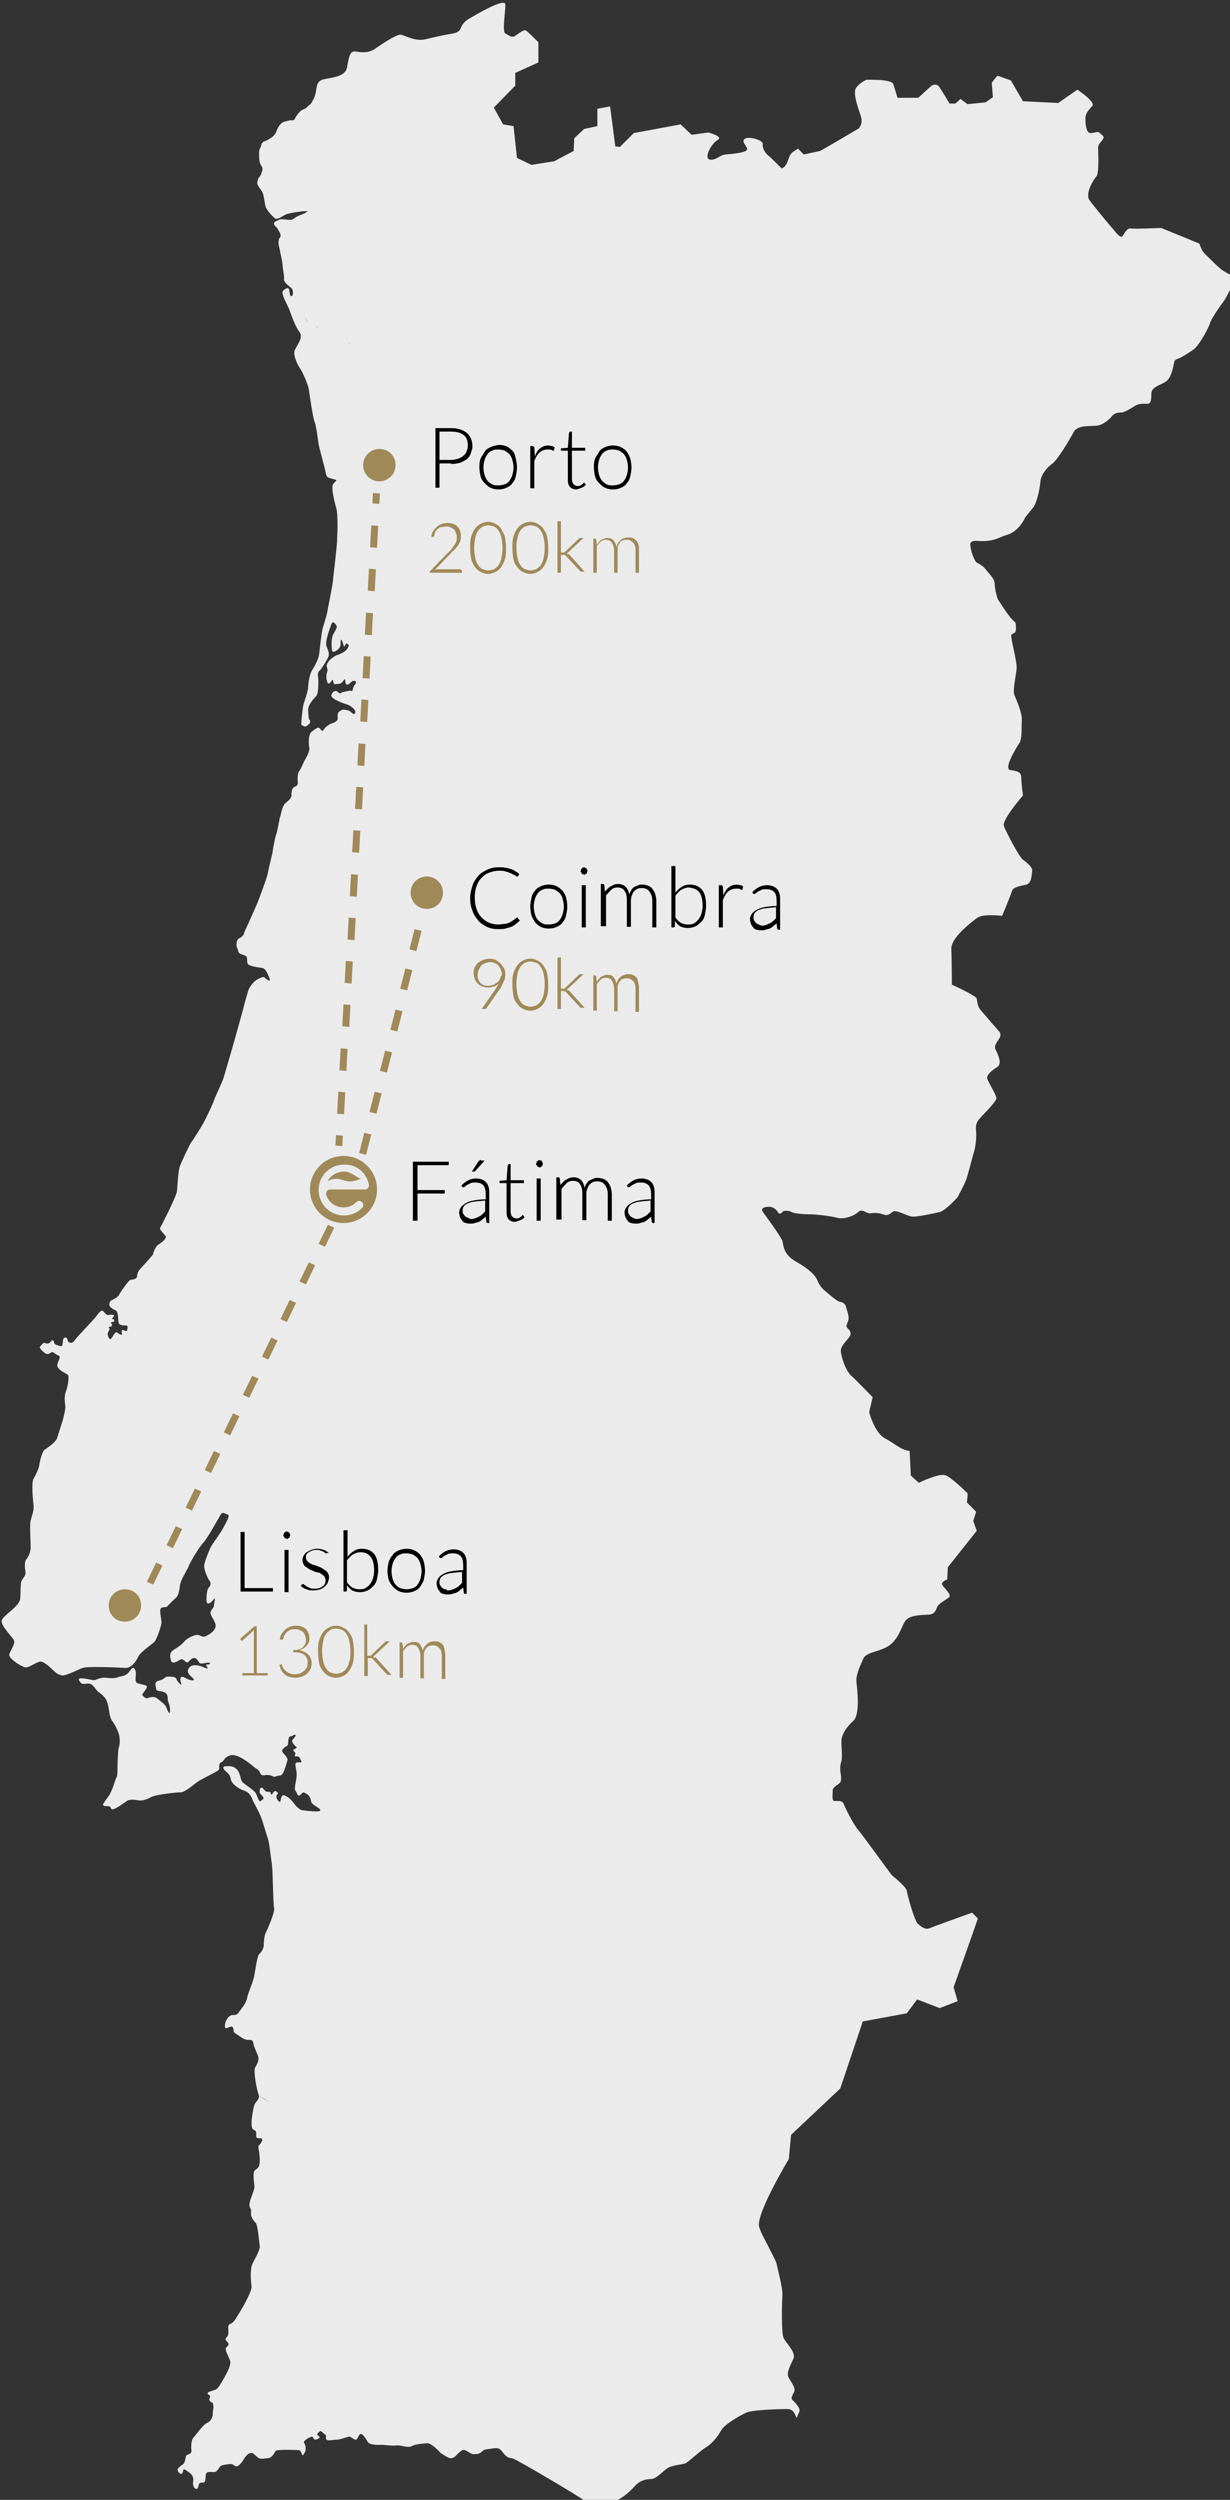 <?xml version="1.0" encoding="utf-8"?>
<!-- Generator: Adobe Illustrator 15.0.0, SVG Export Plug-In . SVG Version: 6.00 Build 0)  -->
<!DOCTYPE svg PUBLIC "-//W3C//DTD SVG 1.1//EN" "http://www.w3.org/Graphics/SVG/1.1/DTD/svg11.dtd">
<svg version="1.1" id="Layer_1" xmlns="http://www.w3.org/2000/svg" xmlns:xlink="http://www.w3.org/1999/xlink" x="0px" y="0px"
	 width="212.7px" height="432.1px" viewBox="0 0 212.7 432.1" style="enable-background:new 0 0 212.7 432.1;" xml:space="preserve"
	>
<rect x="0" y="0" width="212.7" height="432.1" fill="#333333" stroke="none"/>
<path style="fill:#ebebeb;" d="M211.7,46.9c-0.7-0.3-3.1-2.8-3.5-3.2c-0.4-0.4-0.8-1.6-0.8-1.6s-6.6-2.7-6.6-2.7
	c0,0-4.6,0.2-5.2,0.1c-0.6-0.1-0.9,0.4-1.4,1.2c-0.4,0.8-1.5-0.9-1.8-1.2c-0.3-0.3-3.2-3.8-4-4.9c-0.8-1.1,0.7-3.6,1.2-4.1
	c0.5-0.6,0.3-4.2,0.3-4.8c-0.1-0.7,0.4-1,0.8-1.6c0.4-0.5-0.1-0.7-0.5-1.1c-0.4-0.4-0.8,0-1.6,0c-0.8,0-0.9-1.6-0.9-2.5
	c0-1,0.6-1.5,1.2-2.2c0.6-0.7-2.6-2.8-2.6-2.8l-3.3,2.3l-6.1-0.3l-2.1-3.6c0,0-2.2-0.8-2.3-0.8c-0.1,0-1,1.2-1,1.2l0.2,2.5l-1.3,0.9
	c0,0-3.1,0.3-3.1,0.3c0,0-1.2-0.9-1.2-0.9l-0.9,0.8l-1,0c0,0-1.3-2.2-1.8-2.9c-0.5-0.7-1.3-0.2-1.3-0.2l-2.3,2.1l-3.6,0
	c0,0-0.4-1.3-0.7-2.3c-0.2-1-4.7-0.8-4.7-0.8s-1.1,0.5-1.7,1.3c-0.7,0.8,0.2,3.3,0.7,4.8c0.4,1,0.1,1.7-0.1,2
	c-0.1,0.2-0.2,0.3-0.2,0.3s-6.6,3.9-6.7,3.9c0,0-2.8,0.6-2.8,0.6l-1-1c0,0-0.2,0.1-0.8,0.5c-0.6,0.4-0.7,0.9-1,1.7
	c-0.3,0.9-0.9,1.2-1,1.2c-0.1,0-1.6-1.6-2.2-2.1c-0.7-0.5-1.2-1.4-1.1-2.1c0.1-0.7-2.5-1.4-3.1-0.9c-0.7,0.5,0.4,1.2,0.4,1.8
	c0,0.6-2.6,0.8-3.7,0.9c-1.1,0.1-1.6,1-2.7,0.9c-1.2-0.2,0.2-2.8,1.3-3.4c1.1-0.6-1.6-1.3-1.6-1.3l-2.9,0.4l-1.9-1.8
	c0,0-8.1,1.5-8.1,1.5c0,0-2.4,2.4-2.4,2.4l-0.8-0.1l-0.9-6.9l-2.2,0.4v3l-2.3,0.5l-1.7,1.6c0,0-0.1,2.2-0.1,2.2c0,0-2.9,1.5-3.4,1.8
	c0,0,0,0,0,0c-0.1,0-0.1,0-0.1,0l-3.8,0.6l-2.5-1.2l-0.1,0.1l0.1-0.1l-0.6-5.5l-1.8-0.3l-1.6-2.9l3.7-3.8l0-2.2l4-1.8V7.3
	c0,0-1.7-1.7-2.1-2c-0.4-0.3-1.3,0.5-1.9,0.9c-0.6,0.4-1.1-0.1-1.7-0.4s0-3.7,0-5c0-1.3-5.2,1.8-6.4,2.5c-1.1,0.7-1.2,1.4-1.5,1.9
	c-0.4,0.5-1.1,0.6-1.8,0.7c-0.7,0.1-2.5,0.5-4.2,0.9C71.8,7.2,70,6.1,69.3,6c-0.7-0.1-3.1,1.5-4.4,2.4c-1.3,0.9-2.5,0.6-3.5,0.5
	c-1-0.1-1.1,1.3-1.4,2.8c-0.3,1.6-2.7,1.7-4,2c-1.3,0.3-1.2,1.3-1.4,2.3c-0.2,1-0.6,1.5-0.6,1.5c0,0.2-0.2,0.3-0.3,0.5
	c-0.1,0.1-0.3,0.2-0.4,0.3c-0.1,0.1-0.1,0.2-0.3,0.3c-0.2,0.2-0.6,0.3-0.9,0.5c-0.2,0.1-0.4,0.4-0.6,0.6c-0.1,0.2-0.3,0.4-0.4,0.6
	c-0.1,0.2-0.2,0.5-0.5,0.5c-0.1,0-0.3,0-0.4,0c-0.2,0-0.4,0.1-0.5,0.1c-0.3,0.1-0.5,0.1-0.7,0.2c-0.6,0.3-1,1-1.2,1.6
	c-0.2,0.6-0.7,1-1.2,1.3c-0.3,0.2-0.5,0.3-0.8,0.4c-0.3,0.1-0.5,0.3-0.6,0.6c0,0.1-0.1,0.3-0.1,0.4c-0.1,0.1-0.1,0.2-0.2,0.4
	c-0.1,0.2-0.1,0.5-0.1,0.7c0,0.5,0,0.9,0.1,1.4c0,0.2,0.1,0.4,0.2,0.6c0.1,0.2,0.3,0.4,0.3,0.7c0,0.2-0.1,0.5-0.2,0.7
	c0,0.2-0.1,0.3-0.2,0.5c-0.1,0.2-0.4,0.4-0.4,0.7c-0.1,0.3-0.2,0.6,0,0.9c0.2,0.5,0.6,0.8,0.8,1.3c0.2,0.4,0.2,0.8,0.3,1.2
	c0.1,0.5,0.1,0.9,0.3,1.4c0.2,0.4,0.5,0.8,0.8,1.1c0.2,0.3,0.5,0.5,0.7,0.7c0.2,0.2,0.5,0.1,0.8,0c0.4-0.2,0.8-0.5,1.3-0.7
	c0.7-0.2,1.4-0.3,2.1-0.4c0.5-0.1,1.1-0.1,1.6-0.1c-0.3,0.1-0.4,0.3-0.7,0.4c-0.4,0.2-0.8,0.3-1.2,0.5c-0.4,0.2-0.7,0.6-1.2,0.6
	c-0.5,0-1-0.1-1.5-0.1c-0.4,0-0.8,0.3-1.1,0.4c-0.1,0.1-0.3,0.2-0.2,0.4c0,0.2,0.1,0.3,0.2,0.4c0.1,0.1,0.3,0.2,0.3,0.3
	c0.1,0.1,0.2,0.3,0.3,0.5c0.2,0.3,0.4,0.7,0.3,1c0,0.1-0.1,0.2-0.2,0.3c-0.1,0.1-0.1,0.3-0.1,0.4c-0.1,0.4,0,0.8,0.1,1.2
	c0,0,0.1,0.4,0.2,1c0,0,0,0,0,0c0,0,0,0,0,0c0.2,0.8,0.4,1.9,0.4,2.4c0.1,0.8,0.3,1.7,0.2,2.1c0,0.5,0.8,1.1,1.3,1.5
	c0.4,0.4,0.3,1.4,0,1.4c-0.3,0-0.3-0.6-0.4-1.1c-0.1-0.5-0.5-0.3-1,0.1c-0.5,0.4,0.4,1.9,0.8,2.8c0.1,0.2,0.2,0.4,0.3,0.7
	c0.8,0.2,1.7,0.5,2.4,1c0.3,0.3,0.5,0.6,0.8,1c0.1,0.2,0.4,0.3,0.6,0.4c0.2,0.1,0.4,0.2,0.6,0.3c0.2,0.1,0.4,0.1,0.6,0.3
	c0.3,0.1,0.5,0.3,0.8,0.4c0.4,0.3,0.8,0.4,1.2,0.6c0.4,0.2,0.8,0.4,1.2,0.6c0.3,0.2,0.6,0.4,1,0.6c0.3,0.2,0.7,0.3,1,0.4
	c0,0,0.1,0,0.1,0.1c0,0-0.1,0-0.1-0.1c-0.3-0.1-0.7-0.2-1-0.4c-0.3-0.2-0.6-0.4-1-0.6c-0.4-0.2-0.8-0.4-1.2-0.6
	c-0.4-0.2-0.8-0.3-1.2-0.6c-0.2-0.2-0.5-0.3-0.8-0.4c-0.1-0.1-0.4-0.2-0.6-0.3c-0.2-0.1-0.4-0.2-0.6-0.3c-0.2-0.1-0.5-0.2-0.6-0.4
	c-0.3-0.3-0.5-0.7-0.8-1c-0.7-0.6-1.6-0.9-2.4-1c0.4,1.1,1,2.8,1.7,3.7c0.8,1.1-0.8,2.6-0.9,3.4c-0.1,0.8,0.5,2.2,1,2.9
	c0.5,0.7,1.4,2.9,1.5,3.6c0.1,0.7,0.7,4.9,1,5.6c0.3,0.7,0.6,3.3,0.7,3.9c0.1,0.6,1,3.8,1.2,4.8c0.2,1,0.3,0.9,1.3,1.2
	c1,0.2,0.4,0.3,0,0.9c-0.4,0.6,0.3,3.3,0.6,4.3c0.2,0.9,0.2,3.7,0.1,4.9l0,0v0.4c0,0.8-0.6,6-0.7,6.8c0,0.8-0.9,4.9-1,5.7
	c-0.2,0.9-0.6,2.1-0.8,2.8c-0.2,0.7-0.5,3.5-0.6,4.4c-0.1,0.9-0.8,2.2-1.2,2.8c-0.4,0.6-0.7,2.1-0.7,2.9c0,0.7-0.6,2.3-0.8,3
	c-0.2,0.7-0.4,3-0.4,3.4c0,0.4,0.2,0.2,0.4,0.4c0.3,0.2,0.5,0,0.9-0.3c0.4-0.3,0.2-0.8,0.1-0.8c-0.1,0-0.2-0.7-0.2-1.6
	c-0.1-0.9,0.9-2,1.4-2.5c0.4-0.5,0.4-2.6,0.3-3.3c-0.1-0.6,0-0.9,0.4-1.2c0.3-0.4,0.7-1,1.2-1.9c0.5-0.8,0.2-1.3-0.1-2.1
	c-0.4-0.7,0.5-3.1,0.8-3.9c0.3-0.8,0.8,0.1,0.9,0.3c0.2,0.2-0.3,0.9-0.6,1.5c-0.3,0.5-0.3,2-0.2,2.6c0,0.7,0.8,0.2,1.1-0.1
	c0.4-0.3,0.4-0.8,0.4-1.4c0.1-0.7,0.4,0.4,0.5,0.7c0.1,0.3,0.1,0.4,0.3,0c0.2-0.4,0.3-0.3,0.5-0.1c0.2,0.2,0.1,0.3-0.2,0.8
	c-0.3,0.5-1.3,0.9-1.9,1.1c-0.5,0.3-1.1,0.7-1.4,1.2c-0.3,0.5-0.2,0.7-0.1,1.1c0.1,0.3,0,0.4-0.1,0.8c-0.1,0.4-0.1,0.9,0.1,1.5
	c0.2,0.6,0.6,0,0.8-0.3c0.2-0.3,0.2,0.2,0.3,0.5c0.1,0.3,0.5,0.1,0.9,0.1c0.4,0,0.6-0.3,0.9-0.7c0.3-0.4,0.1,0.6,0.4,0.8
	c0.3,0.1,0.4,0,0.6-0.2c0.2-0.2,0.5-0.5,0.9-0.4c0.3,0.1,0.1,0.6-0.1,0.7c-0.1,0.1-0.2,0.4-0.3,0.8c-0.1,0.5-0.2,0.1-0.6,0.2
	c-0.4,0.1-1.2,0.2-1.3,0.3c-0.1,0.1-0.3,0.3-0.7-0.1c-0.4-0.4-1,0-1.1,0.6c-0.1,0.6,2.1,1.4,2.8,1.6c0.6,0.2,1.6,1,1.3,1.5
	c-0.3,0.4-0.7-0.4-1.2-0.5c-0.5-0.1-0.9-0.3-1.4,0.1c-0.5,0.3-0.4,0.7-0.4,1.3c0,0.6-1,0.8-1.4,1c-0.4,0.3-0.7,0.4-1,0.9
	c-0.3,0.5-0.4,0.1-0.7-0.2c-0.3-0.3-0.6,0-1.3,0.5c-0.8,0.5-0.6,2.3-0.5,3c0,0.6-0.6,1.7-0.8,2c-0.2,0.3-0.5,1.2-0.9,1.8
	c-0.2,0.2-0.3,0.6-0.3,0.9c-0.1,0.4,0,0.9,0,1.2c0,0.5-0.2,0.5-0.7,0.8c-0.4,0.2-0.4,1.1-0.4,1.5c-0.1,0.4-0.3,0.6-1,1.2
	c-0.7,0.6-0.8,2.1-1,2.5c-0.1,0.4-0.5,2.8-0.7,3.1c-0.1,0.3-0.5,2.2-0.6,3.1c-0.2,0.8-0.7,2.9-0.8,3.5c-0.1,0.6-1.4,4.1-1.6,4.6
	c-0.2,0.6-2.2,5-2.4,5.4c-0.1,0.4-0.2,0.8-0.8,1.1c-0.6,0.3-0.6,0.8-0.6,1.3c0,0.4,0.3,0.7,0.3,1c0,0.3,0.3,0.5,1,0.7
	c0.8,0.2,0.4,0.9,0.6,1.4c0.1,0.5,1.8,0.7,2.5,0.8c0.7,0.1,1,1.1,1.3,1.8c0.3,0.7-0.4,0.3-0.7,0c-0.3-0.4-0.6-0.2-1.4,0.2
	c-0.8,0.4-1.5,1.6-1.6,2c0,0.1-0.5,1.6-0.9,3.3c0,0,0,0,0,0c-0.7,2.5-1.5,5.4-1.5,5.4s-1.7,5.9-1.9,6.5c-0.2,0.6-1.4,3.1-1.6,3.7
	c-0.2,0.7-1.5,3.3-1.7,3.7c-0.2,0.4-1.8,3-2.2,3.5c-0.4,0.6-1.7,3.4-2,4.2c-0.3,0.8-0.4,3.4-0.5,4.3c-0.1,0.9-2.7,6-2.9,6.3
	c-0.2,0.3,0.5,0.9,0.9,1.4c0.4,0.5-1,1.4-1.3,1.6c-0.3,0.2-0.8,1.2-0.8,1.5c-0.1,0.4-2.2,2.5-2.3,2.7c-0.2,0.2-0.5,0.7-0.5,1.2
	c0,0.5-0.8,0.6-1.1,0.6c-0.3,0-1.9,2.3-2,2.6c-0.1,0.3-0.9,0.8-1.2,0.9c-0.3,0.1-0.5,0.4-0.5,0.8c0,0.4,0.6,0.8,1.1,1
	c0.5,0.2,0.4,1.7,0.5,2.1c0.1,0.4,0.5,0.5,1.2,0.5c0.6,0,0.3,0.5,0.3,0.8c0,0.3-0.5,0.1-0.7,0c-0.3-0.1-0.3,0.3-0.2,0.7
	c0,0.3-0.6-0.1-0.9-0.3c-0.3-0.2-0.7,0.8-1,1.1c-0.3,0.3-0.5-0.4-0.6-0.8c0-0.3,0.5-0.9,0.3-1c-0.2-0.1-0.1-0.3,0.3-0.3
	c0.3-0.1,0.1-0.6,0-0.6c-0.1,0,0-0.2,0.3-0.2c0.4,0,0.3-0.5,0-0.5c-0.3,0,0-0.2,0.2-0.5c0.2-0.3-0.6-0.3-0.9-0.2
	c-0.3,0.1-0.6-0.3-0.9-0.6c-0.2-0.3-0.5-0.2-1.1,0.6c-0.5,0.8-3.3,3.5-3.9,4.4c-0.6,0.8-1.2,0.2-1.2,0c0-0.2-0.1-0.6-0.5-0.5
	c-0.4,0.1-0.3,0.8-0.4,1.2c0,0.4-0.5,0.3-0.9,0.1c-0.4-0.1-0.5-0.2-0.6-0.6c-0.1-0.4-0.3-0.3-0.6,0.1c-0.4,0.4-0.8,0.2-1,0.1
	c-0.3,0-0.6,0.5-0.8,0.7c-0.2,0.2,0.6,0.9,0.9,1.1c0.3,0.2,0.6,0.2,1-0.1c0.4-0.3,0.7,0.3,1.3,0.5c0.6,0.2-0.2,1.1-0.2,1.7
	c0,0.7,1.3,1.3,1.8,1.6c0,0,0,0,0,0c0.4,0.3-0.1,2.5-0.4,3.2c-0.2,0.8-0.1,1.5,0,2.3c0,0.8-0.3,1.7-0.4,2.2c-0.1,0.4-0.8,2.5-1,3.2
	c-0.2,0.8-1.8,1.8-2.2,2.1c-0.4,0.3-0.8,1.9-0.9,2.6c-0.1,0.7-0.6,1.7-1,2.4c-0.4,0.7-0.1,3.7,0,4.6c0.1,0.9-0.3,1.8-0.5,2.6
	c-0.2,0.7,0,3.5,0,4.6c0,1.1-0.5,1.8-0.8,2.2c-0.3,0.4-0.2,1.4-0.1,2.1c0.1,0.6-0.3,0.9-0.6,1.4c-0.3,0.4-0.2,1.8-0.3,3.2
	c-0.1,1.4-3,2.9-3.2,3.8c-0.2,0.9,1.8,2.8,2.1,3.4c0.3,0.7-0.7,1.9-0.8,2.5c-0.1,0.7,2.1,2.1,2.8,2.2c0.6,0.1,2-1,2.6-1
	c0.6,0,1.7,1,2.3,1.6c0.6,0.6,1,0.7,1.5,0.8c0.5,0.1,2.7-1,3.5-1.3c0.8-0.3,5.9-0.1,7.3,0c1.3,0.1,2.1-1.5,2.4-2.1
	c0.3-0.6,2.1-1.9,2.6-2.3c0.5-0.4,1.2-2.7,1.3-3.2c0.1-0.5-0.2-1.5-0.2-2.3c0-0.8,0.9-0.5,1.2-0.7c0.2-0.3,1.3-1.3,1.6-1.6
	c0.3-0.3,0.5-1,0.6-2c0.1-0.9,0.9-2.1,1.4-3.1c0.4-1.1,2.1-3.8,2.7-4.4c0.6-0.6,2.5-4,2.9-4.7c0.3-0.6,0.6-0.4,1-0.2
	c1.1-1.2,2.4-1.5,3.3-1.5c-0.9,0-2.2,0.3-3.3,1.5c0.1,0,0.2,0.1,0.3,0.1c0.5,0.1-0.5,1.7-0.8,2.3c-0.3,0.7-1.8,2.6-2.2,3.4
	c-0.4,0.9-1.1,2.6-1.1,3.2c0,0.6,0.5,1.9,0.9,2.5c0.4,0.5,0.2,0.9-0.1,1.2c-0.3,0.3-0.4,1.3-0.4,2.2c0,0.9,0.7,0.6,1.2-0.1
	c0.5-0.7,0.1,0.5,0.1,1c0,0.4-0.5,0.7-0.6,1.2c-0.1,0.5,0.9,1.6,0.9,2.3c0,0.3-0.2,0.7-0.5,1c0,0,0,0,0.1,0c0,0,0,0-0.1,0
	c-0.4,0.4-0.8,0.6-1.2,0.8c-0.6,0.3-1-0.2-1.4-0.2c-0.4-0.1-1.8,0.5-2.3,1.1c-0.5,0.6-1.1,1-1.9,1.5c-0.8,0.5-0.6,1.3-0.4,1.9
	s1,0.1,1.5-0.2c0.5-0.3,0.8,0.2,1.1,0.4c0.3,0.2,0.4-0.2,1-0.6c0.6-0.4,1,0.3,1.2,0.6c0.2,0.4,0.7,0.2,1.4,0.1
	c0.7-0.1,0.7,0.3,0.1,0.3c-0.6,0,0,0.4,0,0.6c-0.1,0.3-0.8-0.3-1.6-0.4c-0.8-0.2-1.6,0-1.8,0.8c-0.2,0.8,1.3,1.5,1,1.7
	c-0.3,0.2-1.2-0.2-1.7-0.5c-0.5-0.2-0.8,0.1-0.5,1c0.3,0.8-0.7-0.3-0.8-0.7c-0.1-0.4-1-0.4-1.5-0.4c-0.5,0-0.6,0.5-1.5,0.7
	c-1,0.2-0.5,1-0.5,1.4c0,0.5,0.7,0.3,1.4,0.6c0.7,0.3,0.6,1,0.6,1.3c0,0.3,0.4,0.8,0.4,1.8c0,1-0.4,0.2-0.6-0.4
	c-0.2-0.6-1.1-1.2-1.6-1.6c-0.4-0.4-1.1-0.3-1.6-0.1c-0.4,0.2-0.8-0.3-1-0.5c-0.1-0.2,0.7-0.9,0.8-1.4c0.1-0.4-1.1-0.4-1.7-0.7
	c-0.6-0.3,0.1-1.7-0.4-2.4c-0.4-0.7-0.8,0.5-1.4,0.9c-0.6,0.4-1,0.3-1.5,0.5c-0.4,0.2-1.2,0.2-2.1,0.1c-0.8-0.1-1.6,0.3-1.9,0.4
	c-0.3,0.1-1.4-0.3-2.3-0.3c-0.9,0-0.3,0.5-0.1,0.8c0.3,0.3,0.8,0.1,1.3,0.1c0.6,0,0.9,0.5,1.3,1c0.3,0.5,0.8,0.6,1.4,1.3
	c0.7,0.7,0.8,2.1,0.9,2.7c0.1,0.6,0.3,1.3,0.6,1.6c0.3,0.4,0.8,1.3,1.1,2.3c0.2,1,0.1,1.8-0.1,2.3c-0.1,0.4-0.2,3.2-0.2,4.1
	c0,0.9-0.3,1.1-0.4,1.5c-0.1,0.3-0.5,1.6-0.8,2.1c-0.2,0.5-0.9,1.3-1.2,1.8c-0.3,0.5,0.3,0.5,0.8,0.5c0.5,0,0.3,0.2,0.6,0.5
	c0.3,0.3,1.9-0.9,2.5-1.3c0.6-0.5,1.5-0.3,2.2-0.2c0.8,0.1,1.6-0.3,2.2-0.6c0.7-0.4,4.3-0.8,5-0.8c0.8,0,2.1-1.2,2.8-1.7
	c0.8-0.6,3.2-1.7,3.6-2c0.4-0.3,0.3-0.4,0.3-0.7c0-0.2,0-0.7,0.4-0.8c0.4-0.1,0.4-0.9,1.6-1.2c1.2-0.3,3.3,1.4,4,2
	c0.6,0.5,0.8,0.4,1.1,1.1c0.3,0.6,0.8,0.3,1.1,0.3c0.3,0,0.6,0,1,0.2c0.5,0.3,0.6-0.1,1.3-0.1c0.7,0,1.1-2.1,1.3-2.6
	c0.2-0.5-0.8-1.2-0.9-1.6c-0.1-0.3,0.5-0.8,0.8-0.9c0.3-0.1,0.2-0.9,0.3-1.2c0-0.3,0.2-0.5,0.5-0.5c0.3-0.1,0.6-0.4,0.7-0.2
	c0.1,0.1-0.2,0.5-0.5,0.8c-0.3,0.3,0.3,1,0.6,1.2c0.3,0.3-0.3,0.4-0.4,0.5c-0.2,0.1,0,0.3,0.2,0.5c0.2,0.2,0,0.2,0,0.5
	c0,0.4,0.2,0.1,0.5,0.2c0.3,0,0.4,0.4,0.6,0.8c0.2,0.4-0.6,0.1-0.9,0.3c-0.3,0.2,0.1,1.2,0.1,2c0,0.9-0.3,1.8-0.3,2.3
	c-0.1,0.5,0.3,0.7,0.4,1.1c0.2,0.4,0.4,0.3,0.7,0c0.3-0.3,0.3-0.4,0.8-0.1c0.6,0.3,0.8,0.8,0.9,1.4c0.1,0.6,1.6,1.1,1.6,1.5
	c0,0.4-2.3,0.1-3.1,0c-0.7-0.1-1.3-1-1.8-1.6c-0.5-0.6-1.2-1-1.5-1c-0.3,0-0.4,0.5-0.5,1c-0.1,0.5-0.7-0.4-0.7-0.6
	c0-0.2,0-0.5,0.2-0.6c0.2-0.1-0.1-0.4-0.3-0.5c-0.2-0.1-0.5,0.2-0.6,0.5c-0.1,0.2-0.3,0-0.3-0.2c0-0.2-0.3-0.2-0.6-0.2
	c-0.4,0-0.6-0.6-0.9-0.7c-0.3-0.1-0.4,0.3-0.4,0.7c0,0.4,0.4,0.6,0.6,0.9c0.2,0.4-0.1,0.4-0.4,0.7c-0.3,0.3-0.5-0.6-0.8-1.2
	c-0.2-0.6-1.9-1.6-2.3-2c-0.5-0.4-0.3-1.4-1-2.2c-0.7-0.8-1.5-0.6-2.1-0.6c-0.6,0.1-0.1,0.7,0.2,0.9c0.3,0.3,0.7,0.6,0.8,1.3
	c0.1,0.7,1.1,1.6,2.3,2c1.2,0.4,1.4,1.5,1.6,1.9c0.2,0.4,0.9,1.6,1.3,2.6c0.4,1,0.9,2.9,1.2,3.7c0.3,0.9,0.5,3.2,0.7,4.4
	c0.2,1.2,0.2,7,0.4,7.7c0.2,0.7-1.3,4-1.5,4.4c-0.2,0.4-0.3,1.6-0.3,2.2c-0.1,0.6-0.5,1.1-0.8,1.4c-0.3,0.3-0.6,2.4-0.8,3.5
	c-0.1,1.1-1.2,3.3-1.3,4.2c-0.2,0.9-1.2,2-1.4,2.3c-0.2,0.4-0.5,0.5-1.1,0.5c-0.5,0-1.2,0.7-1.3,1.7c-0.1,1,0.5,0.4,1,0.3
	c0.5-0.1,0.5,0.6,0.5,0.8c0,0.2,0.3,0.4,1.1,0.9c0.8,0.6,1.2,0.6,1.8,0.6c0.6,0,0.5,0.8,0.6,1c0.1,0.2,0.3,0.8,0.7,1.7
	c0.3,0.9-0.2,1.5-0.5,2.1c-0.3,0.6,0.3,3.8,0.6,4.6c0,0.1,0.1,0.2,0.1,0.3c0.6,0.3,1.2,0.7,1.4,0.8c0.1,0,0.2,0.1,0.3,0.1
	c-0.1,0-0.2,0-0.3-0.1c-0.3-0.1-0.9-0.5-1.4-0.8c0,0.6-0.6,1-0.8,1.5c-0.2,0.5-0.5,2.3-0.5,3.1c0,0.9,0.1,1.1,0.5,1.3
	c0.4,0.2,0.3,0.6,0.3,1c0,0.4,0.2,0.4,0.8,0.4c0.6,0.1,0,0.9-0.3,1.2c-0.3,0.3,0,0.4,0.1,2.1c0.1,1.6-0.2,1.8-0.8,2.2
	c-0.5,0.4-0.1,2.4-0.1,2.9c0,0.5-0.7,2.1-0.8,2.6c-0.1,0.5-0.1,0.8,0.1,1.1c0.2,0.3,0.1,0.5,0.1,1c0,0.5,0.4,1.1,0.8,1.5
	c0.4,0.4,0.6,3.3,0.7,3.9c0.2,0.7-0.9,2.4-1.3,3.3c-0.1,0.3-0.2,0.7-0.2,1.1c-0.1,0.9,0,2,0.1,2.7c0.1,1-2.1,4.6-2.5,5.2
	c-0.4,0.7-0.7,1.1-1.2,1.3c-0.5,0.2-0.3,0.7-0.3,1.3c0,0.6-0.1,0.8-0.4,1.1c-0.3,0.3,0.1,0.5,0.3,0.8c0.3,0.3,0,0.6-0.3,0.9
	c-0.3,0.3,0.4,1.4,0.7,2.3c0.3,0.9-1.4,3.5-1.8,4.2c-0.5,0.7-0.5,0.7-1.5,1c-1,0.3-0.5,0.6-0.3,0.7c0.3,0.1,0,0.5,0,0.7
	c0,0.3,0.1,0.4,0.5,0.6c0.4,0.3,0.1,1.3,0.1,1.9c0,0.6-0.3,1.3-1,1.6c-0.7,0.3-2.1,2.3-2.4,2.6c-0.3,0.3-0.4,1.5-0.3,2.1
	c0.1,0.6-0.4,0.7-0.7,0.8c-0.3,0.1-0.3,0.6-0.4,1c-0.1,0.4-0.3,0.7-0.6,0.8c-0.2,0.2-0.7,0.5-0.7,0.8c0,0.3,0.4,0.7,0.6,0.7
	c0.3,0.1,0.3-0.4,0.4-0.7c0.1-0.3,0.9,0.4,1.3,0.7c0.3,0.3,0.5,0.7,0.4,1.3c-0.1,0.6,0.1,1.2,0.5,1.3c0.3,0.1,0.4-0.4,0.5-0.8
	c0.1-0.3,0.4-0.3,0.8-0.3c0.4,0,0.3-0.8,0.4-1.4c0.1-0.6,1-0.4,1.4-0.4c0.4,0,0.7-0.4,1-0.9c0.3-0.4,1.1-0.4,1.8-0.5
	c0.7,0,0.6,0.4,1.1,0.4c0.5,0,1.2-1.1,1.3-1.3c0.1-0.2,0.6-0.9,1.1-1c0.5-0.1,0.7,0.3,1.2,0.7c0.4,0.4,0.9,0.3,1.7,0.2
	c0.8,0,1.2-0.8,1.4-1.2c0.2-0.4,3.4-0.2,3.9-0.2c0.5,0,0.5,0.2,0.7,0.7c0.2,0.5,0.4-0.2,0.6-0.5c0.1-0.3,0.1-1-0.2-1.4
	c-0.3-0.4,0.9-1,1.2-1.1c0.3-0.1,0.3,0.1,0.5,0.4c0.2,0.2,0.7,0,0.9-0.2c0.3-0.1-0.1-0.3-0.3-0.5c-0.2-0.2,0.3-0.6,0.5-0.7
	c0.2,0,0.5,0.4,0.8,0.6c0.4,0.2,0,0.4,0.2,0.8c0.1,0.4,1.2,0.1,1.8,0.1c0.6,0,1.6-0.4,2-0.5c0.4-0.2,0.9,0.5,1.3,0.5
	c0.4,0,0.5-1,0.9-1c0.4,0,0.9,0.9,1.2,1.4c0.3,0.5,1.6,0.5,2.1,0.5c0.5-0.1,1.8,0.2,2.8,0.1c1-0.1,2,0.5,2.7,0.1
	c0.8-0.4,1.9-0.4,2.7-0.5c0.8,0,2.3,1.7,2.3,1.7s1.3,0.9,1.7,0.9c0.4,0,0.7-0.2,0.7-0.2s0.9-1,1.4-1.2c0.5-0.2,1.2,0.6,1.8,0.7
	c0.7,0,1.1,0,1.6-0.5c0.5-0.4,0.6-0.3,1.9-0.5c1.3-0.2,1.3,0.4,2,1.1c0.6,0.7,1.1,0.5,1.5,0.7c0.5,0.1,11.9,6.8,12.5,7.4
	c0.6,0.5,0.7,0.1,0.9,0c0.2-0.2,1.3,0.1,1.6,0.2c0.2,0.1,1.2-0.2,2.3-0.3c1.1-0.1,2.7-1.5,3.7-2.6c0.9-1,2-1.2,2.8-1.2
	c0.8,0,1.9-1.2,2.7-1.8c0.8-0.6,2.6-0.7,3.2-0.9c0.5-0.2,2.6-2.2,3.6-2.8c1-0.6,2-1.8,2.6-2.9c0.6-1.1,3.3-2.6,4.4-3.1
	c1.2-0.5,6.1-0.6,7-0.6c0.9,0,1.2,0.5,1.5,1.2c0.2,0.7,0.3-0.1,0.6-0.7c0.4-0.6-1-1.9-1.2-2.1c-0.2-0.2-0.1-0.6,0.3-1.3
	c0.4-0.7-0.5-1.7-0.9-2.5c-0.5-0.8,0.3-2.2,0.8-3.3c0.5-1.1-1.3-2.7-1.7-3.6c-0.4-0.9-0.3-6-0.2-7.3c0.1-1.3-0.9-4.8-1-5.5
	c-0.1-0.5-1.2-2.5-2.1-4.3c-0.4-0.7-0.7-1.4-0.9-2c-0.8-2,5.1-11.8,5.1-11.8l0.4-4.2l8.5-8l3.9-11.6l7.6-1.4l1.8-2.4l3.9,1.5
	l3.1-1.2l-0.7-2.4c0,0,4.2-11.8,4.2-11.9c0,0-1-1-1-1s-6.7,2.4-7.4,2.7c-0.7,0.3-1.5-0.3-2.1-0.9c0,0-0.1-0.1-0.1-0.2
	c-0.6-1-1.6-4.7-1.7-5.4c-0.1-0.7-2.5-2.6-2.5-2.6c-0.1,0-5.1-7-5.9-7.9c-0.8-0.9-2.3-3.9-2.5-4.5c-0.2-0.6-1-0.5-1.6-0.5
	c-0.5,0-0.3-1.1-0.3-1.7c-0.1-0.6,0.6-0.9,1.2-1.4c0.5-0.5,0.1-1.7,0.1-2.3c0-0.6,0-0.9,0.2-1.5c0.2-0.6,0-2.2,0-3.4
	c0-1.2,0.9-2.5,2.1-3.6c1.2-1.2,0.6-5.6,0.5-6.7c-0.1-1.1,0.5-2.5,1.1-3.8c0.2-0.5,0.4-0.7,0.8-0.9h0c0.6-0.4,1.5-0.5,2.9-1.1
	c2.2-0.9,2.8-3.2,3.5-4.5c0.7-1.3,2.8-1.2,3.9-1.3c1.1,0,1.4-0.4,1.7-1.2c0.3-0.8,1.5-1.3,2.1-1.8c0.6-0.5-1.2-1.9-1.2-2.3
	c-0.1-0.4,0.9-0.8,0.9-0.8l0.1-2.1l5-6.3l-0.6-1.7l0.5-1.6c0,0-1.6-1.6-1.6-1.6c0,0,0.2-1.6,0.1-1.6c0,0-2.7-2.7-3.8-3.1
	c-1.2-0.4-4.6,1.3-4.6,1.3s-1.4-1.2-1.4-1.3s-0.2-4.2-0.2-4.2c-1.6-0.2-2.4-1.2-4.3-2.2c-1.8-1-2.7-4.5-2.7-4.5l0.6-2.6
	c0,0-2.8-2.9-3.8-3.8c-0.9-0.9-1.6-3.1-1.7-4.1c-0.1-1,1.3-2.1,1.6-2.7c0.3-0.6-0.2-1.1-0.5-1.4c-0.3-0.3,0-0.6,0.2-1.3
	c0.2-0.7-0.3-1.8-0.4-2.3c-0.1-0.5-0.5-0.8-1.1-0.9c-0.6-0.1-2.4-1.8-2.8-2.1c-0.4-0.4-0.8-0.9-1.1-1.7c-0.4-0.8-1.3-1.8-3.6-3.1
	c-2.3-1.3-2.2-2.8-2.4-3.6c-0.3-0.8-2.7-4.1-3.3-4.9c-0.4-0.5-0.2-0.8,0.2-0.9c0.2-0.1,0.5-0.1,0.7-0.1c0.7-0.1,1.4,0.5,1.6,0.9
	c0.2,0.4,0.6,0.3,0.8,0c0.1-0.3,1-0.3,1.6,0c0.5,0.3,2.4,0.4,3.4,0.4c0.9,0,3.4,0.3,4.5,0.6c1.1,0.3,2.9-0.3,3.6-1
	c0.8-0.7,1.4,0.4,2.3,0.2c0.9-0.1,1.4,0,2,0.2c0.6,0.2,0.9,0.2,1.6-0.4c0.6-0.6,2.6,0.8,3.6,0.8c1,0,3.7-0.6,4.6-0.8
	c0.9-0.2,3-2.4,3.1-2.6c0.1-0.2,1-1.8,1.4-2.8c0.4-1,1.2-4.3,1.4-4.9c0.2-0.6,0.5-2.2,0.4-3.6c-0.2-1.5,0.3-1.9,1-2.7
	c0.7-0.7,2.4-2.5,2.5-3c0.1-0.5-1.4-2.8-1.6-3.5c-0.1-0.7,1-1.5,1.8-2c0.8-0.6,0.1-2.1-0.3-2.9c-0.4-0.7,0.1-1.2,0.6-2
	c0.5-0.8-0.1-1.3-0.1-1.3s-2.7-3.1-3.2-3.7c-0.5-0.7-0.5-1.4-0.6-1.9c-0.1-0.5-4.3-2.4-4.3-2.4s0-4.2-0.1-6.2c0-2,3.5-4.6,4.4-5.3
	c0.1-0.1,0.4-0.2,0.6-0.3c0,0,0,0,0,0c1.3-0.4,3.8-0.1,3.8-0.1s1.5-3.6,1.7-4.3c0.2-0.7,1.6-0.9,2.5-1.1c1-0.3,0.9-2,1-2.5
	c0-0.5-0.9-1.3-1.6-1.8c-0.7-0.5-2.9-4.8-3.3-5.8c-0.4-1.1,3.3-5.3,3.3-5.3s-0.3-2.1-0.3-3.1c0-1-0.7-1.1-1.9-1.3
	c-1.2-0.2,1-3.8,1.6-4.7c0.5-0.9,0.3-2.7,0.4-3.9c0.1-1.2-1-3.7-1.3-4.4c-0.3-0.7,0.3-3.4,0.4-4.5c0.1-1.1-0.9-4.8-0.9-5.4
	c-0.1-0.6,0-0.5,0.5-0.8c0.5-0.2,0.2-1.8,0.2-1.8c-1.1-0.8-2.6-3.4-2.9-3.8c-0.3-0.3-0.7-2.2-0.7-3c0-0.7-1-1.7-1.4-2.2
	c-0.4-0.6-1-1-1.6-1.3c-0.5-0.2-1.1-2-1.2-3c-0.1-0.4,0.1-0.6,0.3-0.7c0,0,0-0.1-0.1-0.1c0,0,0,0.1,0.1,0.1c0.4-0.2,1-0.1,1-0.1
	c2.9,0.2,3.7-0.7,5.2-1.1c1.5-0.5,2.5-2,2.8-2.6c0.2-0.5,0.8-1.1,1.5-2c0.7-0.8,1.2-3.3,1.3-4.4c0-1.1,1-2.5,2-3.2
	c1-0.7,3-4.1,3.7-5.4c0.6-1.3,2.4-1.1,3.8-1.2c1.4,0,2.7-1.4,3-1.8c0.4-0.4,0.9-0.5,1.5-0.5c0.6,0,1.6-0.7,2.3-1.1
	c0.7-0.5,1.6-0.4,2.2-0.4c0.6,0,0.7-0.6,0.7-1.8c0-1.2,1.9-1.5,2.7-2.2c0.8-0.7,1.1-2.5,1.2-3c0.1-0.4,0.1-0.6,0.7-0.8
	c0.6-0.2,1.7-0.9,2.7-1.6c1-0.7,2.7-3.9,2.9-4.7c0.3-0.8,1.6-2.7,2.3-3.6c0.6-0.9,2.1-3.9,2.4-4.6C212.4,47.6,212.3,47.2,211.7,46.9
	z"/>
<g>
	<g>
		<path style="fill:#A08958;" d="M59.4,199.8c-3.2,0-5.8,2.6-5.8,5.8s2.6,5.8,5.8,5.8c3.2,0,5.8-2.6,5.8-5.8S62.6,199.8,59.4,199.8z
			 M63.8,204.8c0,0,0,0.1,0,0.1c0,0.4-0.3,0.7-0.7,0.7h-6c-0.4,0-0.7,0.3-0.7,0.7l0,0.2c0.4,1.3,1.6,2.2,3,2.2
			c0.9,0,1.6-0.3,2.2-0.9c0.3-0.3,0.7-0.3,1,0c0.3,0.3,0.3,0.7,0,1l0,0c-0.8,0.8-1.9,1.3-3.1,1.3c-2.5,0-4.4-2-4.4-4.4
			c0-2.5,2-4.4,4.4-4.4C61.6,201.2,63.4,202.7,63.8,204.8L63.8,204.8z M56.7,204.2c0,0,0.3-0.3,0.9-0.4c1.2-0.2,1.7,0.3,2.7,0.4
			c1.1,0.1,2.1-0.5,2.1-0.5c-0.6,0-1.6-1.2-2.9-1.2C58.2,202.5,56.9,203.4,56.7,204.2z M65.7,85.3l-1.2-0.1l-0.1,1.8l1.2,0.1
			L65.7,85.3z M61.9,151.2l-1.2-0.1l-0.2,3.8l1.2,0.1L61.9,151.2z M62.3,143.6l-1.2-0.1l-0.2,3.8l1.2,0.1L62.3,143.6z M60.6,173.7
			l-1.2-0.1l-0.2,3.8l1.2,0.1L60.6,173.7z M59.7,188.8l-1.2-0.1l-0.2,3.8l1.2,0.1L59.7,188.8z M61.5,158.7l-1.2-0.1l-0.2,3.8
			l1.2,0.1L61.5,158.7z M62.8,136.1l-1.2-0.1l-0.2,3.8l1.2,0.1L62.8,136.1z M61,166.2l-1.2-0.1l-0.2,3.8l1.2,0.1L61,166.2z
			 M60.1,181.3l-1.2-0.1l-0.2,3.8l1.2,0.1L60.1,181.3z M65,98.4l-1.2-0.1l-0.2,3.8l1.2,0.1L65,98.4z M65.4,90.9l-1.2-0.1L64,94.6
			l1.2,0.1L65.4,90.9z M63.1,109.7l1.2,0.1l0.2-3.8l-1.2-0.1L63.1,109.7z M64.1,113.5l-1.2-0.1l-0.2,3.8l1.2,0.1L64.1,113.5z
			 M63.7,121l-1.2-0.1l-0.2,3.8l1.2,0.1L63.7,121z M63.2,128.6l-1.2-0.1l-0.2,3.8l1.2,0.1L63.2,128.6z M59.3,196.3l-1.2-0.1
			l-0.1,1.8l1.2,0.1L59.3,196.3z M62.1,199.3l1.2,0.3l0.9-3.5l-1.2-0.3L62.1,199.3z M69.2,170.9l1.2,0.3l0.9-3.5l-1.2-0.3
			L69.2,170.9z M65.7,185.1l1.2,0.3l0.9-3.5l-1.2-0.3L65.7,185.1z M63.9,192.2l1.2,0.3l0.9-3.5l-1.2-0.3L63.9,192.2z M67.5,178
			l1.2,0.3l0.9-3.5l-1.2-0.3L67.5,178z M55.1,215l1.1,0.5l1.6-3.3l-1.1-0.5L55.1,215z M32.1,260.6l1.1,0.5l1.6-3.3l-1.1-0.5
			L32.1,260.6z M28.8,267.1l1.1,0.5l1.6-3.3l-1.1-0.5L28.8,267.1z M51.8,221.5l1.1,0.5l1.6-3.3l-1.1-0.5L51.8,221.5z M35.4,254.1
			l1.1,0.5l1.6-3.3l-1.1-0.5L35.4,254.1z M38.7,247.6l1.1,0.5l1.6-3.3l-1.1-0.5L38.7,247.6z M42,241.1l1.1,0.5l1.6-3.3l-1.1-0.5
			L42,241.1z M48.5,228l1.1,0.5l1.6-3.3l-1.1-0.5L48.5,228z M45.3,234.5l1.1,0.5l1.6-3.3l-1.1-0.5L45.3,234.5z M25.4,273.4l1.1,0.5
			l1.6-3.3l-1.1-0.5L25.4,273.4z M70.8,164.1l1.2,0.3l0.9-3.5l-1.2-0.3L70.8,164.1z M73.8,151.5c-1.5,0-2.8,1.2-2.8,2.8
			c0,1.5,1.2,2.8,2.8,2.8s2.8-1.2,2.8-2.8C76.6,152.7,75.3,151.5,73.8,151.5z M65.6,83.2c1.5,0,2.8-1.2,2.8-2.8s-1.2-2.8-2.8-2.8
			c-1.5,0-2.8,1.2-2.8,2.8S64.1,83.2,65.6,83.2z M21.6,274.7c-1.5,0-2.8,1.2-2.8,2.8s1.2,2.8,2.8,2.8c1.5,0,2.8-1.2,2.8-2.8
			S23.2,274.7,21.6,274.7z"/>
	</g>
</g>
<g>
	<g>
		<path style="fill:#A08958;" d="M79.7,98.4H76c-0.1,0-0.3,0-0.4,0c-0.1,0-0.3,0-0.4,0.1l2.7-2.8c0.2-0.3,0.5-0.5,0.7-0.7
			c0.2-0.2,0.4-0.5,0.6-0.7c0.2-0.3,0.3-0.5,0.4-0.8s0.1-0.6,0.1-0.9c0-0.4-0.1-0.7-0.2-1s-0.3-0.5-0.5-0.7
			c-0.2-0.2-0.5-0.3-0.8-0.4c-0.3-0.1-0.6-0.1-0.9-0.1c-0.4,0-0.7,0.1-1,0.2c-0.3,0.1-0.6,0.3-0.8,0.5c-0.2,0.2-0.4,0.4-0.6,0.7
			c-0.2,0.3-0.3,0.6-0.3,1l0.3,0c0,0,0,0,0,0c0,0,0,0,0,0c0.1,0,0.2-0.1,0.2-0.2c0-0.2,0.1-0.5,0.2-0.7c0.1-0.2,0.3-0.4,0.4-0.5
			c0.2-0.1,0.4-0.3,0.6-0.3s0.5-0.1,0.8-0.1c0.3,0,0.5,0,0.7,0.1c0.2,0.1,0.4,0.2,0.6,0.3c0.2,0.2,0.3,0.3,0.4,0.6s0.2,0.5,0.2,0.8
			c0,0.3,0,0.5-0.1,0.8c-0.1,0.2-0.2,0.5-0.4,0.7c-0.2,0.2-0.3,0.5-0.5,0.7s-0.4,0.5-0.7,0.7l-2.9,3c0,0-0.1,0.1-0.1,0.1
			c0,0,0,0.1,0,0.1V99h5.6v-0.3c0-0.1,0-0.1-0.1-0.1C79.8,98.5,79.7,98.4,79.7,98.4z M86.6,91.3c-0.3-0.4-0.6-0.6-1-0.8
			c-0.4-0.2-0.8-0.3-1.2-0.3s-0.8,0.1-1.2,0.3c-0.4,0.2-0.7,0.4-1,0.8c-0.3,0.4-0.5,0.8-0.7,1.4c-0.2,0.6-0.2,1.2-0.2,2
			s0.1,1.4,0.2,2c0.2,0.6,0.4,1,0.7,1.4c0.3,0.4,0.6,0.6,1,0.8c0.4,0.2,0.8,0.3,1.2,0.3s0.8-0.1,1.2-0.3c0.4-0.2,0.7-0.4,1-0.8
			c0.3-0.4,0.5-0.8,0.7-1.4c0.2-0.6,0.2-1.2,0.2-2s-0.1-1.4-0.2-2C87.1,92.2,86.8,91.7,86.6,91.3z M86.7,96.5
			c-0.1,0.5-0.3,0.9-0.5,1.2c-0.2,0.3-0.5,0.5-0.8,0.7c-0.3,0.1-0.6,0.2-1,0.2c-0.3,0-0.6-0.1-0.9-0.2c-0.3-0.1-0.6-0.4-0.8-0.7
			c-0.2-0.3-0.4-0.7-0.5-1.2s-0.2-1.1-0.2-1.8c0-0.7,0.1-1.3,0.2-1.8c0.1-0.5,0.3-0.9,0.5-1.2c0.2-0.3,0.5-0.5,0.8-0.7
			c0.3-0.1,0.6-0.2,0.9-0.2c0.3,0,0.7,0.1,1,0.2c0.3,0.1,0.6,0.4,0.8,0.7c0.2,0.3,0.4,0.7,0.5,1.2c0.1,0.5,0.2,1.1,0.2,1.8
			C86.9,95.4,86.8,96,86.7,96.5z M93.9,91.3c-0.3-0.4-0.6-0.6-1-0.8c-0.4-0.2-0.8-0.3-1.2-0.3s-0.8,0.1-1.2,0.3
			c-0.4,0.2-0.7,0.4-1,0.8s-0.5,0.8-0.7,1.4s-0.2,1.2-0.2,2s0.1,1.4,0.2,2s0.4,1,0.7,1.4c0.3,0.4,0.6,0.6,1,0.8
			c0.4,0.2,0.8,0.3,1.2,0.3s0.8-0.1,1.2-0.3c0.4-0.2,0.7-0.4,1-0.8c0.3-0.4,0.5-0.8,0.7-1.4s0.2-1.2,0.2-2s-0.1-1.4-0.2-2
			S94.1,91.7,93.9,91.3z M94,96.5c-0.1,0.5-0.3,0.9-0.5,1.2c-0.2,0.3-0.5,0.5-0.8,0.7c-0.3,0.1-0.6,0.2-1,0.2
			c-0.3,0-0.6-0.1-0.9-0.2c-0.3-0.1-0.6-0.4-0.8-0.7c-0.2-0.3-0.4-0.7-0.5-1.2s-0.2-1.1-0.2-1.8c0-0.7,0.1-1.3,0.2-1.8
			c0.1-0.5,0.3-0.9,0.5-1.2c0.2-0.3,0.5-0.5,0.8-0.7c0.3-0.1,0.6-0.2,0.9-0.2c0.3,0,0.7,0.1,1,0.2c0.3,0.1,0.6,0.4,0.8,0.7
			c0.2,0.3,0.4,0.7,0.5,1.2c0.1,0.5,0.2,1.1,0.2,1.8C94.2,95.4,94.1,96,94,96.5z M98.2,95.8c0,0-0.1-0.1-0.2-0.1
			c0,0,0.1-0.1,0.1-0.1c0,0,0.1-0.1,0.1-0.1l2.7-2.5h-0.5c-0.1,0-0.1,0-0.2,0c0,0-0.1,0.1-0.1,0.1l-2.4,2.3
			c-0.1,0.1-0.1,0.1-0.2,0.1c-0.1,0-0.1,0-0.2,0h-0.3v-5.4h-0.6V99h0.6v-3.1h0.3c0.1,0,0.2,0,0.3,0s0.1,0.1,0.2,0.1l2.5,2.7
			c0,0,0.1,0.1,0.1,0.1c0,0,0.1,0,0.2,0h0.5l-2.8-3.1C98.3,95.9,98.2,95.8,98.2,95.8z M110.4,94.1c-0.1-0.3-0.2-0.5-0.4-0.7
			s-0.4-0.3-0.6-0.4c-0.2-0.1-0.5-0.1-0.8-0.1c-0.2,0-0.4,0-0.6,0.1c-0.2,0.1-0.4,0.1-0.6,0.3s-0.3,0.3-0.5,0.5
			c-0.1,0.2-0.2,0.4-0.3,0.7c-0.1-0.5-0.3-0.8-0.5-1.1s-0.6-0.4-1.1-0.4c-0.2,0-0.4,0-0.5,0.1c-0.2,0.1-0.3,0.1-0.5,0.2
			s-0.3,0.2-0.4,0.4c-0.1,0.1-0.3,0.3-0.4,0.5l-0.1-0.9c0-0.1-0.1-0.2-0.2-0.2h-0.3V99h0.6v-4.6c0.2-0.3,0.5-0.6,0.7-0.8
			s0.6-0.3,0.9-0.3c0.5,0,0.8,0.2,1,0.5c0.2,0.3,0.4,0.8,0.4,1.4V99h0.6v-3.9c0-0.3,0-0.6,0.1-0.8c0.1-0.2,0.2-0.4,0.4-0.6
			c0.1-0.2,0.3-0.3,0.5-0.3c0.2-0.1,0.4-0.1,0.6-0.1c0.5,0,0.8,0.2,1.1,0.5c0.3,0.3,0.4,0.8,0.4,1.4V99h0.6v-3.9
			C110.5,94.7,110.5,94.4,110.4,94.1z M44.5,281.1H44l-2.5,2.2l0.2,0.2c0,0,0.1,0.1,0.2,0.1c0.1,0,0.1,0,0.1-0.1l1.9-1.7
			c0,0.2,0,0.3,0,0.4v7h-2v0.4h4.4v-0.4h-1.9V281.1z M51.8,285.2c0.2-0.1,0.5-0.1,0.7-0.3c0.2-0.1,0.4-0.3,0.5-0.4
			c0.2-0.2,0.3-0.4,0.4-0.6s0.1-0.5,0.1-0.8c0-0.4-0.1-0.7-0.2-0.9c-0.1-0.3-0.3-0.5-0.5-0.7s-0.5-0.3-0.8-0.4s-0.6-0.1-0.9-0.1
			c-0.4,0-0.7,0.1-1,0.2c-0.3,0.1-0.6,0.3-0.8,0.5c-0.2,0.2-0.4,0.4-0.6,0.7c-0.2,0.3-0.3,0.6-0.3,1l0.3,0c0,0,0,0,0.1,0
			c0.1,0,0.2-0.1,0.2-0.2c0.1-0.3,0.1-0.5,0.3-0.7c0.1-0.2,0.3-0.4,0.4-0.5c0.2-0.1,0.4-0.3,0.6-0.3c0.2-0.1,0.5-0.1,0.7-0.1
			c0.2,0,0.5,0,0.7,0.1c0.2,0.1,0.4,0.2,0.6,0.3c0.2,0.1,0.3,0.3,0.4,0.6c0.1,0.2,0.2,0.5,0.2,0.8c0,0.3,0,0.5-0.1,0.7
			c-0.1,0.2-0.2,0.4-0.4,0.6s-0.4,0.3-0.7,0.4c-0.3,0.1-0.6,0.1-1,0.1v0.4c0.5,0,0.9,0,1.2,0.1c0.3,0.1,0.6,0.2,0.8,0.4
			c0.2,0.2,0.3,0.4,0.4,0.6c0.1,0.2,0.1,0.5,0.1,0.7c0,0.2,0,0.4-0.1,0.7c-0.1,0.2-0.2,0.4-0.4,0.6c-0.2,0.2-0.4,0.3-0.7,0.5
			c-0.3,0.1-0.6,0.2-1,0.2c-0.3,0-0.5,0-0.7-0.1c-0.2-0.1-0.4-0.1-0.5-0.2c-0.2-0.1-0.3-0.2-0.4-0.3c-0.1-0.1-0.2-0.2-0.3-0.3
			s-0.1-0.2-0.2-0.3c0-0.1-0.1-0.2-0.1-0.3l0-0.1c0-0.1-0.1-0.1-0.1-0.1c0,0-0.1,0-0.1,0c0,0-0.1,0-0.1,0l-0.2,0.1
			c0.1,0.3,0.2,0.5,0.3,0.8c0.1,0.3,0.3,0.5,0.5,0.7s0.5,0.4,0.8,0.5c0.3,0.1,0.7,0.2,1.2,0.2c0.4,0,0.8-0.1,1.1-0.2
			c0.3-0.1,0.6-0.3,0.9-0.5c0.2-0.2,0.4-0.5,0.6-0.8c0.1-0.3,0.2-0.6,0.2-1c0-0.6-0.2-1-0.5-1.4S52.4,285.4,51.8,285.2z M60.3,282.1
			c-0.3-0.4-0.6-0.6-1-0.8c-0.4-0.2-0.8-0.3-1.2-0.3c-0.4,0-0.8,0.1-1.2,0.3c-0.4,0.2-0.7,0.4-1,0.8c-0.3,0.4-0.5,0.8-0.7,1.4
			s-0.2,1.2-0.2,2s0.1,1.4,0.2,2s0.4,1,0.7,1.4c0.3,0.4,0.6,0.6,1,0.8c0.4,0.2,0.8,0.3,1.2,0.3c0.4,0,0.8-0.1,1.2-0.3s0.7-0.4,1-0.8
			c0.3-0.4,0.5-0.8,0.7-1.4s0.2-1.2,0.2-2s-0.1-1.4-0.2-2S60.6,282.5,60.3,282.1z M60.4,287.2c-0.1,0.5-0.3,0.9-0.5,1.2
			c-0.2,0.3-0.5,0.5-0.8,0.7c-0.3,0.1-0.6,0.2-1,0.2c-0.3,0-0.6-0.1-0.9-0.2s-0.6-0.4-0.8-0.7s-0.4-0.7-0.5-1.2
			c-0.1-0.5-0.2-1.1-0.2-1.8c0-0.7,0.1-1.3,0.2-1.8s0.3-0.9,0.5-1.2s0.5-0.5,0.8-0.7s0.6-0.2,0.9-0.2c0.3,0,0.7,0.1,1,0.2
			c0.3,0.1,0.6,0.4,0.8,0.7c0.2,0.3,0.4,0.7,0.5,1.2c0.1,0.5,0.2,1.1,0.2,1.8C60.6,286.1,60.6,286.7,60.4,287.2z M64.7,286.5
			c0,0-0.1-0.1-0.2-0.1c0,0,0.1-0.1,0.1-0.1c0,0,0.1-0.1,0.1-0.1l2.7-2.5h-0.5c-0.1,0-0.1,0-0.2,0c0,0-0.1,0.1-0.1,0.1l-2.4,2.3
			c-0.1,0.1-0.1,0.1-0.2,0.1c-0.1,0-0.1,0-0.2,0h-0.3v-5.4H63v8.9h0.6v-3.1h0.3c0.1,0,0.2,0,0.3,0c0.1,0,0.1,0.1,0.2,0.1l2.5,2.7
			c0,0,0.1,0.1,0.1,0.1c0,0,0.1,0,0.2,0h0.5l-2.8-3.1C64.8,286.6,64.7,286.6,64.7,286.5z M76.5,284.2c-0.2-0.2-0.4-0.3-0.6-0.4
			s-0.5-0.1-0.8-0.1c-0.2,0-0.4,0-0.6,0.1c-0.2,0.1-0.4,0.1-0.6,0.3s-0.3,0.3-0.5,0.5c-0.1,0.2-0.2,0.4-0.3,0.7
			c-0.1-0.5-0.3-0.8-0.5-1.1s-0.6-0.4-1.1-0.4c-0.2,0-0.4,0-0.5,0.1c-0.2,0.1-0.3,0.1-0.5,0.2c-0.2,0.1-0.3,0.2-0.4,0.4
			c-0.1,0.1-0.3,0.3-0.4,0.5l-0.1-0.9c0-0.1-0.1-0.2-0.2-0.2h-0.3v6.1h0.6v-4.6c0.2-0.3,0.5-0.6,0.7-0.8c0.3-0.2,0.6-0.3,0.9-0.3
			c0.5,0,0.8,0.2,1,0.5s0.4,0.8,0.4,1.4v3.9h0.6v-3.9c0-0.3,0-0.6,0.1-0.8c0.1-0.2,0.2-0.4,0.4-0.6s0.3-0.3,0.5-0.3
			c0.2-0.1,0.4-0.1,0.6-0.1c0.5,0,0.8,0.2,1.1,0.5c0.3,0.3,0.4,0.8,0.4,1.4v3.9H77v-3.9c0-0.4,0-0.7-0.1-1
			C76.8,284.6,76.7,284.4,76.5,284.2z M86.5,166.5c-0.2-0.2-0.5-0.4-0.8-0.6c-0.3-0.1-0.7-0.2-1-0.2c-0.4,0-0.8,0.1-1.1,0.2
			s-0.6,0.3-0.9,0.5s-0.4,0.5-0.6,0.8s-0.2,0.7-0.2,1c0,0.4,0.1,0.7,0.2,1c0.1,0.3,0.3,0.6,0.5,0.8c0.2,0.2,0.5,0.4,0.8,0.5
			c0.3,0.1,0.6,0.2,1,0.2c0.4,0,0.7-0.1,1.1-0.2c0.3-0.1,0.6-0.3,0.9-0.6c-0.1,0.1-0.2,0.3-0.3,0.4c-0.1,0.2-0.2,0.3-0.3,0.5
			l-2.5,3.6h0.5c0.1,0,0.2,0,0.3-0.1l2.3-3.3c0.2-0.2,0.3-0.5,0.4-0.7c0.1-0.2,0.2-0.4,0.3-0.6c0.1-0.2,0.2-0.4,0.2-0.6
			c0-0.2,0.1-0.4,0.1-0.6c0-0.4-0.1-0.8-0.2-1.1C86.9,167,86.7,166.7,86.5,166.5z M86.5,169.1c-0.1,0.2-0.2,0.5-0.4,0.6
			c-0.2,0.2-0.4,0.3-0.7,0.5c-0.3,0.1-0.6,0.2-0.9,0.2c-0.3,0-0.6,0-0.8-0.1c-0.2-0.1-0.5-0.2-0.6-0.4c-0.2-0.2-0.3-0.4-0.4-0.6
			c-0.1-0.3-0.1-0.5-0.1-0.9c0-0.3,0.1-0.6,0.2-0.8s0.3-0.5,0.4-0.7c0.2-0.2,0.4-0.3,0.7-0.4c0.3-0.1,0.6-0.2,0.9-0.2
			c0.3,0,0.6,0.1,0.8,0.2c0.2,0.1,0.5,0.2,0.6,0.4s0.3,0.4,0.4,0.7c0.1,0.3,0.2,0.5,0.2,0.9C86.7,168.6,86.6,168.8,86.5,169.1z
			 M93.9,166.8c-0.3-0.4-0.6-0.6-1-0.8c-0.4-0.2-0.8-0.3-1.2-0.3c-0.4,0-0.8,0.1-1.2,0.3c-0.4,0.2-0.7,0.4-1,0.8
			c-0.3,0.4-0.5,0.8-0.7,1.4s-0.2,1.2-0.2,2s0.1,1.4,0.2,2s0.4,1,0.7,1.4c0.3,0.4,0.6,0.6,1,0.8c0.4,0.2,0.8,0.3,1.2,0.3
			c0.4,0,0.8-0.1,1.2-0.3c0.4-0.2,0.7-0.4,1-0.8c0.3-0.4,0.5-0.8,0.7-1.4s0.2-1.2,0.2-2s-0.1-1.4-0.2-2S94.1,167.2,93.9,166.8z
			 M94,171.9c-0.1,0.5-0.3,0.9-0.5,1.2c-0.2,0.3-0.5,0.5-0.8,0.7c-0.3,0.1-0.6,0.2-1,0.2c-0.3,0-0.6-0.1-0.9-0.2
			c-0.3-0.1-0.6-0.4-0.8-0.7c-0.2-0.3-0.4-0.7-0.5-1.2c-0.1-0.5-0.2-1.1-0.2-1.8c0-0.7,0.1-1.3,0.2-1.8c0.1-0.5,0.3-0.9,0.5-1.2
			c0.2-0.3,0.5-0.5,0.8-0.7c0.3-0.1,0.6-0.2,0.9-0.2c0.3,0,0.7,0.1,1,0.2c0.3,0.1,0.6,0.4,0.8,0.7c0.2,0.3,0.4,0.7,0.5,1.2
			c0.1,0.5,0.2,1.1,0.2,1.8C94.2,170.8,94.1,171.4,94,171.9z M98.2,171.2c0,0-0.1-0.1-0.2-0.1c0,0,0.1-0.1,0.1-0.1
			c0,0,0.1-0.1,0.1-0.1l2.7-2.5h-0.5c-0.1,0-0.1,0-0.2,0c0,0-0.1,0.1-0.1,0.1l-2.4,2.3c-0.1,0.1-0.1,0.1-0.2,0.1s-0.1,0-0.2,0h-0.3
			v-5.4h-0.6v8.9h0.6v-3.1h0.3c0.1,0,0.2,0,0.3,0s0.1,0.1,0.2,0.1l2.5,2.7c0,0,0.1,0.1,0.1,0.1c0,0,0.1,0,0.2,0h0.5l-2.8-3.1
			C98.3,171.3,98.2,171.3,98.2,171.2z M110,168.9c-0.2-0.2-0.4-0.3-0.6-0.4c-0.2-0.1-0.5-0.1-0.8-0.1c-0.2,0-0.4,0-0.6,0.1
			c-0.2,0.1-0.4,0.1-0.6,0.3c-0.2,0.1-0.3,0.3-0.5,0.5c-0.1,0.2-0.2,0.4-0.3,0.7c-0.1-0.5-0.3-0.8-0.5-1.1s-0.6-0.4-1.1-0.4
			c-0.2,0-0.4,0-0.5,0.1s-0.3,0.1-0.5,0.2c-0.2,0.1-0.3,0.2-0.4,0.4c-0.1,0.1-0.3,0.3-0.4,0.5l-0.1-0.9c0-0.1-0.1-0.2-0.2-0.2h-0.3
			v6.1h0.6v-4.6c0.2-0.3,0.5-0.6,0.7-0.8s0.6-0.3,0.9-0.3c0.5,0,0.8,0.2,1,0.5c0.2,0.3,0.4,0.8,0.4,1.4v3.9h0.6v-3.9
			c0-0.3,0-0.6,0.1-0.8c0.1-0.2,0.2-0.4,0.4-0.6c0.1-0.2,0.3-0.3,0.5-0.3c0.2-0.1,0.4-0.1,0.6-0.1c0.5,0,0.8,0.2,1.1,0.5
			c0.3,0.3,0.4,0.8,0.4,1.4v3.9h0.6v-3.9c0-0.4,0-0.7-0.1-1C110.3,169.3,110.2,169.1,110,168.9z"/>
	</g>
</g>
<g>
	<path style="fill:#000000;" d="M71.4,200.6V211h0.8v-4.7h4.7v-0.6h-4.7v-4.3h5.4v-0.6H71.4z"/>
	<path style="fill:#000000;" d="M84.6,211v-4.7c0-0.4,0-0.8-0.1-1.1s-0.2-0.6-0.4-0.8c-0.2-0.2-0.4-0.4-0.7-0.5
		c-0.3-0.1-0.6-0.2-1-0.2c-0.5,0-1,0.1-1.4,0.3c-0.4,0.2-0.8,0.5-1.2,0.9l0.1,0.2c0,0.1,0.1,0.1,0.2,0.1c0.1,0,0.2,0,0.3-0.1
		c0.1-0.1,0.2-0.2,0.4-0.3c0.2-0.1,0.4-0.2,0.6-0.3c0.2-0.1,0.5-0.1,0.9-0.1c0.6,0,1,0.2,1.3,0.5c0.3,0.4,0.4,0.9,0.4,1.6v0.8
		c-0.8,0-1.5,0.1-2.1,0.2c-0.6,0.1-1.1,0.3-1.4,0.5s-0.6,0.4-0.8,0.7c-0.2,0.3-0.3,0.5-0.3,0.9c0,0.3,0.1,0.6,0.2,0.9
		c0.1,0.2,0.3,0.4,0.4,0.6c0.2,0.2,0.4,0.3,0.6,0.3c0.2,0.1,0.5,0.1,0.7,0.1c0.3,0,0.6,0,0.8-0.1c0.2-0.1,0.5-0.1,0.7-0.2
		c0.2-0.1,0.4-0.2,0.6-0.4s0.4-0.3,0.6-0.5l0.1,0.9c0,0.1,0.1,0.2,0.3,0.2H84.6z M80.9,210.5c-0.2-0.1-0.3-0.1-0.5-0.3
		c-0.1-0.1-0.2-0.3-0.3-0.4s-0.1-0.4-0.1-0.6c0-0.3,0.1-0.5,0.2-0.7c0.2-0.2,0.4-0.4,0.7-0.5c0.3-0.1,0.7-0.3,1.2-0.3
		c0.5-0.1,1.1-0.1,1.8-0.2v1.9c-0.2,0.2-0.3,0.3-0.5,0.5c-0.2,0.2-0.4,0.3-0.6,0.4c-0.2,0.1-0.4,0.2-0.7,0.3s-0.5,0.1-0.8,0.1
		C81.2,210.6,81.1,210.6,80.9,210.5z M83.2,200.5c-0.1,0-0.2,0-0.3,0.1s-0.1,0.1-0.2,0.2l-1.1,1.7H82c0.1,0,0.1,0,0.1,0
		s0.1-0.1,0.1-0.1l1.6-1.8H83.2z"/>
	<path style="fill:#000000;" d="M90,210.9c0.3-0.1,0.5-0.3,0.7-0.5l-0.2-0.3c0,0-0.1-0.1-0.1-0.1c0,0-0.1,0-0.1,0.1
		c-0.1,0.1-0.1,0.1-0.2,0.2c-0.1,0.1-0.2,0.1-0.3,0.2c-0.1,0.1-0.3,0.1-0.5,0.1c-0.1,0-0.3,0-0.4-0.1c-0.1,0-0.2-0.1-0.3-0.2
		c-0.1-0.1-0.2-0.2-0.2-0.4c-0.1-0.1-0.1-0.3-0.1-0.5v-4.9h2.3v-0.5h-2.3v-2.8h-0.3c-0.1,0-0.1,0-0.1,0.1c0,0,0,0.1-0.1,0.1
		l-0.2,2.6l-1.2,0.1v0.3c0,0.1,0,0.1,0.1,0.1s0.1,0,0.1,0h1v5c0,0.6,0.1,1,0.4,1.3c0.3,0.3,0.7,0.4,1.1,0.4
		C89.4,211.1,89.7,211,90,210.9z"/>
	<path style="fill:#000000;" d="M92.8,203.7v7.3h0.7v-7.3H92.8z M93.8,200.9c0-0.1-0.1-0.1-0.1-0.2s-0.1-0.1-0.2-0.1
		c-0.1,0-0.2-0.1-0.2-0.1s-0.2,0-0.2,0.1c-0.1,0-0.1,0.1-0.2,0.1c-0.1,0.1-0.1,0.1-0.1,0.2c0,0.1-0.1,0.2-0.1,0.3s0,0.2,0.1,0.2
		s0.1,0.1,0.1,0.2c0.1,0.1,0.1,0.1,0.2,0.1c0.1,0,0.2,0.1,0.2,0.1s0.2,0,0.2-0.1c0.1,0,0.1-0.1,0.2-0.1s0.1-0.1,0.1-0.2
		c0-0.1,0.1-0.2,0.1-0.2S93.8,201,93.8,200.9z"/>
	<path style="fill:#000000;" d="M97.1,211v-5.5c0.3-0.4,0.6-0.7,0.9-1s0.7-0.4,1.1-0.4c0.5,0,1,0.2,1.2,0.6c0.3,0.4,0.4,0.9,0.4,1.6
		v4.6h0.7v-4.6c0-0.4,0.1-0.7,0.2-0.9c0.1-0.3,0.2-0.5,0.4-0.7s0.4-0.3,0.6-0.4c0.2-0.1,0.5-0.1,0.7-0.1c0.6,0,1,0.2,1.3,0.6
		c0.3,0.4,0.5,0.9,0.5,1.6v4.6h0.7v-4.6c0-0.4-0.1-0.8-0.2-1.2c-0.1-0.3-0.3-0.6-0.5-0.9c-0.2-0.2-0.4-0.4-0.7-0.5
		c-0.3-0.1-0.6-0.2-1-0.2c-0.3,0-0.5,0-0.7,0.1s-0.5,0.2-0.7,0.3s-0.4,0.3-0.5,0.5c-0.2,0.2-0.3,0.5-0.4,0.8c-0.1-0.5-0.3-1-0.6-1.3
		s-0.7-0.5-1.3-0.5c-0.2,0-0.4,0-0.7,0.1c-0.2,0.1-0.4,0.2-0.6,0.3c-0.2,0.1-0.4,0.3-0.5,0.4c-0.2,0.2-0.3,0.3-0.5,0.5l-0.1-1.1
		c0-0.1-0.1-0.2-0.2-0.2h-0.4v7.3H97.1z"/>
	<path style="fill:#000000;" d="M113.2,211v-4.7c0-0.4,0-0.8-0.1-1.1c-0.1-0.3-0.2-0.6-0.4-0.8c-0.2-0.2-0.4-0.4-0.7-0.5
		c-0.3-0.1-0.6-0.2-1-0.2c-0.5,0-1,0.1-1.4,0.3c-0.4,0.2-0.8,0.5-1.2,0.9l0.1,0.2c0,0.1,0.1,0.1,0.2,0.1c0.1,0,0.2,0,0.3-0.1
		s0.2-0.2,0.4-0.3c0.2-0.1,0.4-0.2,0.6-0.3c0.2-0.1,0.5-0.1,0.9-0.1c0.6,0,1,0.2,1.3,0.5c0.3,0.4,0.4,0.9,0.4,1.6v0.8
		c-0.8,0-1.5,0.1-2.1,0.2c-0.6,0.1-1.1,0.3-1.4,0.5c-0.4,0.2-0.6,0.4-0.8,0.7c-0.2,0.3-0.3,0.5-0.3,0.9c0,0.3,0.1,0.6,0.2,0.9
		c0.1,0.2,0.3,0.4,0.4,0.6c0.2,0.2,0.4,0.3,0.6,0.3c0.2,0.1,0.5,0.1,0.7,0.1c0.3,0,0.6,0,0.8-0.1s0.5-0.1,0.7-0.2
		c0.2-0.1,0.4-0.2,0.6-0.4s0.4-0.3,0.6-0.5l0.1,0.9c0,0.1,0.1,0.2,0.3,0.2H113.2z M109.5,210.5c-0.2-0.1-0.3-0.1-0.5-0.3
		c-0.1-0.1-0.2-0.3-0.3-0.4c-0.1-0.2-0.1-0.4-0.1-0.6c0-0.3,0.1-0.5,0.2-0.7c0.2-0.2,0.4-0.4,0.7-0.5c0.3-0.1,0.7-0.3,1.2-0.3
		c0.5-0.1,1.1-0.1,1.8-0.2v1.9c-0.2,0.2-0.3,0.3-0.5,0.5c-0.2,0.2-0.4,0.3-0.6,0.4c-0.2,0.1-0.4,0.2-0.7,0.3s-0.5,0.1-0.8,0.1
		C109.8,210.6,109.6,210.6,109.5,210.5z"/>
</g>
<g>
	<path style="fill:#000000;" d="M78,80.2c0.6,0,1.1-0.1,1.5-0.2s0.8-0.4,1.2-0.6c0.3-0.3,0.6-0.6,0.7-1s0.3-0.8,0.3-1.2
		c0-1-0.3-1.7-0.9-2.3C80.1,74.3,79.2,74,78,74h-2.7v10.3H76v-4.2H78z M76,74.6H78c1,0,1.7,0.2,2.2,0.6c0.5,0.4,0.7,1,0.7,1.8
		c0,0.4-0.1,0.7-0.2,1c-0.1,0.3-0.3,0.6-0.6,0.8c-0.2,0.2-0.6,0.4-0.9,0.5c-0.4,0.1-0.8,0.2-1.2,0.2H76V74.6z"/>
	<path style="fill:#000000;" d="M84.8,77.3c-0.4,0.2-0.8,0.4-1,0.8s-0.5,0.7-0.7,1.2s-0.2,1-0.2,1.5s0.1,1.1,0.2,1.5
		c0.1,0.5,0.4,0.9,0.7,1.2c0.3,0.3,0.6,0.6,1,0.8c0.4,0.2,0.9,0.3,1.4,0.3c0.5,0,1-0.1,1.4-0.3c0.4-0.2,0.8-0.4,1-0.8
		c0.3-0.3,0.5-0.7,0.6-1.2c0.1-0.5,0.2-1,0.2-1.5s-0.1-1.1-0.2-1.5S89,78.3,88.7,78c-0.3-0.3-0.6-0.6-1-0.8
		c-0.4-0.2-0.9-0.3-1.4-0.3C85.7,77,85.2,77.1,84.8,77.3z M85.1,83.7c-0.3-0.1-0.6-0.4-0.8-0.6c-0.2-0.3-0.4-0.6-0.5-1
		c-0.1-0.4-0.2-0.8-0.2-1.3c0-0.5,0.1-0.9,0.2-1.3c0.1-0.4,0.3-0.7,0.5-1c0.2-0.3,0.5-0.5,0.8-0.6c0.3-0.2,0.7-0.2,1.1-0.2
		c0.4,0,0.8,0.1,1.1,0.2c0.3,0.2,0.6,0.4,0.8,0.6c0.2,0.3,0.4,0.6,0.5,1s0.2,0.8,0.2,1.3c0,0.5-0.1,0.9-0.2,1.3
		c-0.1,0.4-0.3,0.7-0.5,1c-0.2,0.3-0.5,0.5-0.8,0.6c-0.3,0.1-0.7,0.2-1.1,0.2C85.8,83.9,85.4,83.9,85.1,83.7z"/>
	<path style="fill:#000000;" d="M92.4,84.4v-4.7c0.2-0.6,0.5-1.1,0.9-1.5c0.4-0.3,0.8-0.5,1.4-0.5c0.2,0,0.3,0,0.4,0
		c0.1,0,0.2,0,0.3,0.1c0.1,0,0.1,0,0.2,0.1c0.1,0,0.1,0,0.1,0c0.1,0,0.1,0,0.1-0.1l0.1-0.5c-0.2-0.1-0.3-0.2-0.5-0.2
		c-0.2,0-0.4-0.1-0.6-0.1c-0.6,0-1,0.2-1.4,0.5s-0.7,0.8-0.9,1.4l-0.1-1.5c0-0.1,0-0.1-0.1-0.2c0,0-0.1-0.1-0.2-0.1h-0.4v7.3H92.4z"
		/>
	<path style="fill:#000000;" d="M100.6,84.3c0.3-0.1,0.5-0.3,0.7-0.5l-0.2-0.3c0,0-0.1-0.1-0.1-0.1c0,0-0.1,0-0.1,0.1
		s-0.1,0.1-0.2,0.2s-0.2,0.1-0.3,0.2c-0.1,0.1-0.3,0.1-0.5,0.1c-0.1,0-0.3,0-0.4-0.1c-0.1,0-0.2-0.1-0.3-0.2
		c-0.1-0.1-0.2-0.2-0.2-0.4c-0.1-0.1-0.1-0.3-0.1-0.5v-4.9h2.3v-0.5h-2.3v-2.8h-0.3c-0.1,0-0.1,0-0.1,0.1c0,0,0,0.1-0.1,0.1
		l-0.2,2.6l-1.2,0.1v0.3c0,0.1,0,0.1,0.1,0.1c0,0,0.1,0,0.1,0h1v5c0,0.6,0.1,1,0.4,1.3c0.3,0.3,0.7,0.4,1.1,0.4
		C100,84.5,100.3,84.4,100.6,84.3z"/>
	<path style="fill:#000000;" d="M104.6,77.3c-0.4,0.2-0.8,0.4-1,0.8s-0.5,0.7-0.7,1.2s-0.2,1-0.2,1.5s0.1,1.1,0.2,1.5
		c0.1,0.5,0.4,0.9,0.7,1.2c0.3,0.3,0.6,0.6,1,0.8c0.4,0.2,0.9,0.3,1.4,0.3c0.5,0,1-0.1,1.4-0.3c0.4-0.2,0.8-0.4,1-0.8
		c0.3-0.3,0.5-0.7,0.6-1.2c0.1-0.5,0.2-1,0.2-1.5s-0.1-1.1-0.2-1.5s-0.4-0.9-0.6-1.2s-0.6-0.6-1-0.8c-0.4-0.2-0.9-0.3-1.4-0.3
		C105.5,77,105,77.1,104.6,77.3z M104.9,83.7c-0.3-0.1-0.6-0.4-0.8-0.6c-0.2-0.3-0.4-0.6-0.5-1c-0.1-0.4-0.2-0.8-0.2-1.3
		c0-0.5,0.1-0.9,0.2-1.3c0.1-0.4,0.3-0.7,0.5-1c0.2-0.3,0.5-0.5,0.8-0.6c0.3-0.2,0.7-0.2,1.1-0.2c0.4,0,0.8,0.1,1.1,0.2
		c0.3,0.2,0.6,0.4,0.8,0.6c0.2,0.3,0.4,0.6,0.5,1s0.2,0.8,0.2,1.3c0,0.5-0.1,0.9-0.2,1.3c-0.1,0.4-0.3,0.7-0.5,1
		c-0.2,0.3-0.5,0.5-0.8,0.6c-0.3,0.1-0.7,0.2-1.1,0.2C105.6,83.9,105.2,83.9,104.9,83.7z"/>
</g>
<g>
	<path style="fill:#000000;" d="M42.3,264.8h-0.7v10.3h5.6v-0.6h-4.9V264.8z"/>
	<path style="fill:#000000;" d="M49.2,267.9v7.3h0.7v-7.3H49.2z M50.1,265.1c0-0.1-0.1-0.1-0.1-0.2c-0.1-0.1-0.1-0.1-0.2-0.1
		c-0.1,0-0.2-0.1-0.2-0.1c-0.1,0-0.2,0-0.2,0.1c-0.1,0-0.1,0.1-0.2,0.1s-0.1,0.1-0.1,0.2s-0.1,0.2-0.1,0.3c0,0.1,0,0.2,0.1,0.2
		s0.1,0.1,0.1,0.2c0.1,0.1,0.1,0.1,0.2,0.1c0.1,0,0.2,0.1,0.2,0.1c0.1,0,0.2,0,0.2-0.1c0.1,0,0.1-0.1,0.2-0.1
		c0.1-0.1,0.1-0.1,0.1-0.2s0.1-0.2,0.1-0.2C50.2,265.3,50.2,265.2,50.1,265.1z"/>
	<path style="fill:#000000;" d="M56.9,268.5c-0.3-0.3-0.6-0.5-0.9-0.6c-0.3-0.1-0.7-0.2-1.2-0.2c-0.4,0-0.7,0.1-1,0.2
		c-0.3,0.1-0.5,0.3-0.8,0.4c-0.2,0.2-0.4,0.4-0.5,0.6c-0.1,0.2-0.2,0.5-0.2,0.7c0,0.3,0.1,0.6,0.2,0.8c0.1,0.2,0.3,0.4,0.5,0.5
		c0.2,0.1,0.4,0.3,0.6,0.4c0.2,0.1,0.5,0.2,0.7,0.3c0.3,0.1,0.5,0.2,0.7,0.2s0.5,0.2,0.6,0.3c0.2,0.1,0.3,0.2,0.5,0.4
		c0.1,0.2,0.2,0.4,0.2,0.6c0,0.2,0,0.4-0.1,0.6s-0.2,0.4-0.4,0.5c-0.2,0.1-0.4,0.3-0.6,0.3c-0.2,0.1-0.5,0.1-0.8,0.1
		c-0.3,0-0.6,0-0.8-0.1c-0.2-0.1-0.4-0.2-0.6-0.3c-0.1-0.1-0.3-0.2-0.4-0.3s-0.2-0.1-0.2-0.1c-0.1,0-0.1,0-0.1,0s-0.1,0-0.1,0.1
		l-0.2,0.2c0.3,0.3,0.6,0.5,1,0.6c0.4,0.2,0.8,0.2,1.3,0.2c0.4,0,0.8-0.1,1.1-0.2s0.6-0.3,0.8-0.5s0.4-0.4,0.5-0.7
		c0.1-0.3,0.2-0.6,0.2-0.9c0-0.3-0.1-0.5-0.2-0.7c-0.1-0.2-0.3-0.4-0.5-0.5c-0.2-0.1-0.4-0.3-0.6-0.4s-0.5-0.2-0.7-0.3
		c-0.3-0.1-0.5-0.2-0.7-0.2c-0.2-0.1-0.5-0.2-0.6-0.3c-0.2-0.1-0.3-0.2-0.5-0.4c-0.1-0.2-0.2-0.3-0.2-0.6c0-0.2,0-0.4,0.1-0.5
		c0.1-0.2,0.2-0.3,0.4-0.4s0.3-0.2,0.6-0.3s0.5-0.1,0.7-0.1c0.3,0,0.5,0,0.7,0.1c0.2,0.1,0.4,0.1,0.5,0.2c0.1,0.1,0.3,0.1,0.3,0.2
		s0.2,0.1,0.2,0.1c0.1,0,0.1,0,0.2-0.1L56.9,268.5z"/>
	<path style="fill:#000000;" d="M59.8,275.1c0.1,0,0.2-0.1,0.2-0.2l0-0.9c0.3,0.4,0.6,0.7,0.9,0.9c0.4,0.2,0.8,0.3,1.3,0.3
		c0.5,0,1-0.1,1.4-0.3s0.7-0.5,1-0.8s0.5-0.7,0.6-1.2s0.2-1,0.2-1.5c0-1.2-0.2-2.2-0.7-2.8s-1.2-0.9-2.1-0.9c-0.5,0-1,0.1-1.4,0.4
		c-0.4,0.2-0.8,0.6-1.1,1l0-4.6h-0.7v10.6H59.8z M64.1,269.1c0.4,0.5,0.6,1.3,0.6,2.4c0,0.5-0.1,0.9-0.2,1.3s-0.3,0.7-0.5,1
		s-0.5,0.5-0.8,0.7c-0.3,0.2-0.7,0.2-1.1,0.2c-0.4,0-0.8-0.1-1.2-0.3c-0.3-0.2-0.6-0.5-0.9-0.9v-3.8c0.3-0.4,0.7-0.8,1-1
		c0.4-0.2,0.8-0.4,1.3-0.4C63.2,268.3,63.7,268.6,64.1,269.1z"/>
	<path style="fill:#000000;" d="M68.9,268c-0.4,0.2-0.8,0.4-1,0.8c-0.3,0.3-0.5,0.7-0.7,1.2c-0.1,0.5-0.2,1-0.2,1.5s0.1,1.1,0.2,1.5
		s0.4,0.8,0.7,1.2c0.3,0.3,0.6,0.6,1,0.8s0.9,0.3,1.4,0.3c0.5,0,1-0.1,1.4-0.3s0.8-0.4,1-0.8s0.5-0.7,0.6-1.2s0.2-1,0.2-1.5
		s-0.1-1.1-0.2-1.5c-0.1-0.5-0.4-0.9-0.6-1.2s-0.6-0.6-1-0.8s-0.9-0.3-1.4-0.3C69.8,267.7,69.4,267.8,68.9,268z M69.2,274.5
		c-0.3-0.1-0.6-0.4-0.8-0.6s-0.4-0.6-0.5-1s-0.2-0.8-0.2-1.3c0-0.5,0.1-0.9,0.2-1.3s0.3-0.7,0.5-1c0.2-0.3,0.5-0.5,0.8-0.6
		c0.3-0.2,0.7-0.2,1.1-0.2s0.8,0.1,1.1,0.2c0.3,0.2,0.6,0.4,0.8,0.6c0.2,0.3,0.4,0.6,0.5,1c0.1,0.4,0.2,0.8,0.2,1.3
		c0,0.5-0.1,0.9-0.2,1.3c-0.1,0.4-0.3,0.7-0.5,1s-0.5,0.5-0.8,0.6c-0.3,0.1-0.7,0.2-1.1,0.2S69.5,274.6,69.2,274.5z"/>
	<path style="fill:#000000;" d="M80.7,275.1v-4.7c0-0.4,0-0.8-0.1-1.1c-0.1-0.3-0.2-0.6-0.4-0.8c-0.2-0.2-0.4-0.4-0.7-0.5
		c-0.3-0.1-0.6-0.2-1-0.2c-0.5,0-1,0.1-1.4,0.3c-0.4,0.2-0.8,0.5-1.2,0.9l0.1,0.2c0,0.1,0.1,0.1,0.2,0.1c0.1,0,0.2,0,0.3-0.1
		c0.1-0.1,0.2-0.2,0.4-0.3c0.2-0.1,0.4-0.2,0.6-0.3s0.5-0.1,0.9-0.1c0.6,0,1,0.2,1.3,0.5c0.3,0.4,0.4,0.9,0.4,1.6v0.8
		c-0.8,0-1.5,0.1-2.1,0.2c-0.6,0.1-1.1,0.3-1.4,0.5c-0.4,0.2-0.6,0.4-0.8,0.7c-0.2,0.3-0.3,0.5-0.3,0.9c0,0.3,0.1,0.6,0.2,0.9
		c0.1,0.2,0.3,0.4,0.4,0.6c0.2,0.2,0.4,0.3,0.6,0.3c0.2,0.1,0.5,0.1,0.7,0.1c0.3,0,0.6,0,0.8-0.1s0.5-0.1,0.7-0.2
		c0.2-0.1,0.4-0.2,0.6-0.4c0.2-0.2,0.4-0.3,0.6-0.5l0.1,0.9c0,0.1,0.1,0.2,0.3,0.2H80.7z M76.9,274.7c-0.2-0.1-0.3-0.1-0.5-0.3
		c-0.1-0.1-0.2-0.3-0.3-0.4c-0.1-0.2-0.1-0.4-0.1-0.6c0-0.3,0.1-0.5,0.2-0.7c0.2-0.2,0.4-0.4,0.7-0.5c0.3-0.1,0.7-0.3,1.2-0.3
		c0.5-0.1,1.1-0.1,1.8-0.2v1.9c-0.2,0.2-0.3,0.3-0.5,0.5c-0.2,0.2-0.4,0.3-0.6,0.4c-0.2,0.1-0.4,0.2-0.7,0.3s-0.5,0.1-0.8,0.1
		C77.3,274.7,77.1,274.7,76.9,274.7z"/>
</g>
<g>
	<path style="fill:#000000;" d="M89.4,158.6C89.3,158.6,89.3,158.6,89.4,158.6c-0.3,0.2-0.5,0.4-0.7,0.5c-0.2,0.1-0.4,0.3-0.7,0.4
		c-0.2,0.1-0.5,0.2-0.8,0.2c-0.3,0-0.6,0.1-1,0.1c-0.6,0-1.1-0.1-1.6-0.3c-0.5-0.2-0.9-0.5-1.3-0.9c-0.4-0.4-0.7-0.9-0.9-1.5
		c-0.2-0.6-0.3-1.2-0.3-2c0-0.7,0.1-1.4,0.3-1.9c0.2-0.6,0.5-1.1,0.9-1.5c0.4-0.4,0.8-0.7,1.4-0.9c0.5-0.2,1.1-0.3,1.7-0.3
		c0.3,0,0.6,0,0.9,0.1c0.3,0.1,0.5,0.1,0.7,0.2c0.2,0.1,0.4,0.2,0.5,0.2c0.1,0.1,0.3,0.2,0.4,0.2c0.1,0.1,0.2,0.1,0.3,0.2
		s0.1,0.1,0.2,0.1c0.1,0,0.1,0,0.2-0.1l0.2-0.3c-0.2-0.2-0.5-0.4-0.7-0.5c-0.2-0.2-0.5-0.3-0.8-0.4c-0.3-0.1-0.6-0.2-0.9-0.2
		c-0.3-0.1-0.7-0.1-1-0.1c-0.8,0-1.4,0.1-2.1,0.4c-0.6,0.3-1.2,0.6-1.6,1.1c-0.4,0.5-0.8,1-1,1.7c-0.2,0.6-0.4,1.4-0.4,2.1
		c0,0.8,0.1,1.5,0.4,2.2c0.2,0.7,0.6,1.2,1,1.7s0.9,0.8,1.5,1.1c0.6,0.3,1.3,0.4,2,0.4c0.4,0,0.8,0,1.2-0.1c0.4-0.1,0.7-0.2,1-0.3
		c0.3-0.1,0.6-0.3,0.8-0.5c0.3-0.2,0.5-0.4,0.7-0.6l-0.3-0.3C89.5,158.6,89.5,158.5,89.4,158.6C89.4,158.5,89.4,158.6,89.4,158.6z"
		/>
	<path style="fill:#000000;" d="M93.5,153.2c-0.4,0.2-0.8,0.4-1,0.8c-0.3,0.3-0.5,0.7-0.6,1.2c-0.1,0.5-0.2,1-0.2,1.5
		c0,0.6,0.1,1.1,0.2,1.5s0.4,0.8,0.6,1.2c0.3,0.3,0.6,0.6,1,0.8c0.4,0.2,0.9,0.3,1.4,0.3c0.5,0,1-0.1,1.4-0.3c0.4-0.2,0.8-0.4,1-0.8
		c0.3-0.3,0.5-0.7,0.6-1.2c0.1-0.5,0.2-1,0.2-1.5c0-0.6-0.1-1.1-0.2-1.5c-0.1-0.5-0.4-0.9-0.6-1.2c-0.3-0.3-0.6-0.6-1-0.8
		c-0.4-0.2-0.9-0.3-1.4-0.3C94.4,152.9,93.9,153,93.5,153.2z M93.8,159.6c-0.3-0.1-0.6-0.4-0.8-0.6s-0.4-0.6-0.5-1
		c-0.1-0.4-0.2-0.8-0.2-1.3c0-0.5,0.1-0.9,0.2-1.3c0.1-0.4,0.3-0.7,0.5-1s0.5-0.5,0.8-0.6c0.3-0.2,0.7-0.2,1.1-0.2
		c0.4,0,0.8,0.1,1.1,0.2c0.3,0.2,0.6,0.4,0.8,0.6s0.4,0.6,0.5,1c0.1,0.4,0.2,0.8,0.2,1.3c0,0.5-0.1,0.9-0.2,1.3
		c-0.1,0.4-0.3,0.7-0.5,1s-0.5,0.5-0.8,0.6c-0.3,0.1-0.7,0.2-1.1,0.2C94.5,159.8,94.1,159.8,93.8,159.6z"/>
	<path style="fill:#000000;" d="M100.6,153v7.3h0.7V153H100.6z M101.5,150.3c0-0.1-0.1-0.1-0.1-0.2c-0.1-0.1-0.1-0.1-0.2-0.1
		c-0.1,0-0.2-0.1-0.2-0.1c-0.1,0-0.2,0-0.2,0.1c-0.1,0-0.1,0.1-0.2,0.1c-0.1,0.1-0.1,0.1-0.1,0.2s-0.1,0.2-0.1,0.3
		c0,0.1,0,0.2,0.1,0.2s0.1,0.1,0.1,0.2s0.1,0.1,0.2,0.1c0.1,0,0.2,0.1,0.2,0.1c0.1,0,0.2,0,0.2-0.1c0.1,0,0.1-0.1,0.2-0.1
		s0.1-0.1,0.1-0.2s0.1-0.2,0.1-0.2C101.6,150.4,101.5,150.3,101.5,150.3z"/>
	<path style="fill:#000000;" d="M104.8,160.3v-5.5c0.3-0.4,0.6-0.7,0.9-1s0.7-0.4,1.1-0.4c0.5,0,1,0.2,1.2,0.6
		c0.3,0.4,0.4,0.9,0.4,1.6v4.6h0.7v-4.6c0-0.4,0.1-0.7,0.2-0.9c0.1-0.3,0.2-0.5,0.4-0.7c0.2-0.2,0.4-0.3,0.6-0.4
		c0.2-0.1,0.5-0.1,0.7-0.1c0.6,0,1,0.2,1.3,0.6c0.3,0.4,0.5,0.9,0.5,1.6v4.6h0.7v-4.6c0-0.4-0.1-0.8-0.2-1.2
		c-0.1-0.3-0.3-0.6-0.5-0.9c-0.2-0.2-0.4-0.4-0.7-0.5c-0.3-0.1-0.6-0.2-1-0.2c-0.3,0-0.5,0-0.7,0.1c-0.2,0.1-0.5,0.2-0.7,0.3
		s-0.4,0.3-0.5,0.5s-0.3,0.5-0.4,0.8c-0.1-0.6-0.3-1-0.6-1.3c-0.3-0.3-0.7-0.5-1.3-0.5c-0.2,0-0.4,0-0.7,0.1
		c-0.2,0.1-0.4,0.2-0.6,0.3c-0.2,0.1-0.4,0.3-0.5,0.4c-0.2,0.2-0.3,0.3-0.5,0.5l-0.1-1.1c0-0.1-0.1-0.2-0.2-0.2h-0.4v7.3H104.8z"/>
	<path style="fill:#000000;" d="M116.5,160.3c0.1,0,0.2-0.1,0.2-0.2l0-0.9c0.3,0.4,0.6,0.7,0.9,0.9c0.4,0.2,0.8,0.3,1.3,0.3
		c0.5,0,1-0.1,1.4-0.3s0.7-0.5,1-0.8s0.5-0.7,0.6-1.2c0.1-0.5,0.2-1,0.2-1.5c0-1.2-0.2-2.2-0.7-2.8c-0.5-0.6-1.2-0.9-2.1-0.9
		c-0.5,0-1,0.1-1.4,0.4c-0.4,0.2-0.8,0.6-1.1,1l0-4.6h-0.7v10.6H116.5z M120.9,154.2c0.4,0.5,0.6,1.3,0.6,2.4c0,0.5-0.1,0.9-0.2,1.3
		c-0.1,0.4-0.3,0.7-0.5,1s-0.5,0.5-0.8,0.7c-0.3,0.2-0.7,0.2-1.1,0.2c-0.4,0-0.8-0.1-1.2-0.3c-0.3-0.2-0.6-0.5-0.9-0.9v-3.8
		c0.3-0.4,0.7-0.8,1-1c0.4-0.2,0.8-0.4,1.3-0.4C119.9,153.5,120.5,153.7,120.9,154.2z"/>
	<path style="fill:#000000;" d="M125,160.3v-4.7c0.2-0.6,0.5-1.1,0.9-1.5c0.4-0.3,0.8-0.5,1.4-0.5c0.2,0,0.3,0,0.4,0
		c0.1,0,0.2,0,0.3,0.1s0.1,0,0.2,0.1s0.1,0,0.1,0c0.1,0,0.1,0,0.1-0.1l0.1-0.5c-0.2-0.1-0.3-0.2-0.5-0.2c-0.2,0-0.4-0.1-0.6-0.1
		c-0.6,0-1,0.2-1.4,0.5c-0.4,0.3-0.7,0.8-0.9,1.4l-0.1-1.5c0-0.1,0-0.1-0.1-0.2c0,0-0.1-0.1-0.2-0.1h-0.4v7.3H125z"/>
	<path style="fill:#000000;" d="M134.9,160.3v-4.7c0-0.4,0-0.8-0.1-1.1s-0.2-0.6-0.4-0.8s-0.4-0.4-0.7-0.5c-0.3-0.1-0.6-0.2-1-0.2
		c-0.5,0-1,0.1-1.4,0.3c-0.4,0.2-0.8,0.5-1.2,0.9l0.1,0.2c0,0.1,0.1,0.1,0.2,0.1c0.1,0,0.2,0,0.3-0.1c0.1-0.1,0.2-0.2,0.4-0.3
		c0.2-0.1,0.4-0.2,0.6-0.3c0.2-0.1,0.5-0.1,0.9-0.1c0.6,0,1,0.2,1.3,0.5s0.4,0.9,0.4,1.6v0.8c-0.8,0-1.5,0.1-2.1,0.2
		c-0.6,0.1-1.1,0.3-1.4,0.5c-0.4,0.2-0.6,0.4-0.8,0.7c-0.2,0.3-0.3,0.5-0.3,0.9c0,0.3,0.1,0.6,0.2,0.9c0.1,0.2,0.3,0.4,0.4,0.6
		c0.2,0.2,0.4,0.3,0.6,0.3c0.2,0.1,0.5,0.1,0.7,0.1c0.3,0,0.6,0,0.8-0.1c0.2-0.1,0.5-0.1,0.7-0.2c0.2-0.1,0.4-0.2,0.6-0.4
		c0.2-0.2,0.4-0.3,0.6-0.5l0.1,0.9c0,0.1,0.1,0.2,0.3,0.2H134.9z M131.2,159.8c-0.2-0.1-0.3-0.1-0.5-0.3c-0.1-0.1-0.2-0.3-0.3-0.4
		c-0.1-0.2-0.1-0.4-0.1-0.6c0-0.3,0.1-0.5,0.2-0.7c0.2-0.2,0.4-0.4,0.7-0.5c0.3-0.1,0.7-0.3,1.2-0.3c0.5-0.1,1.1-0.1,1.8-0.2v1.9
		c-0.2,0.2-0.3,0.3-0.5,0.5c-0.2,0.2-0.4,0.3-0.6,0.4c-0.2,0.1-0.4,0.2-0.7,0.3c-0.2,0.1-0.5,0.1-0.8,0.1
		C131.5,159.9,131.4,159.9,131.2,159.8z"/>
</g>
</svg>
